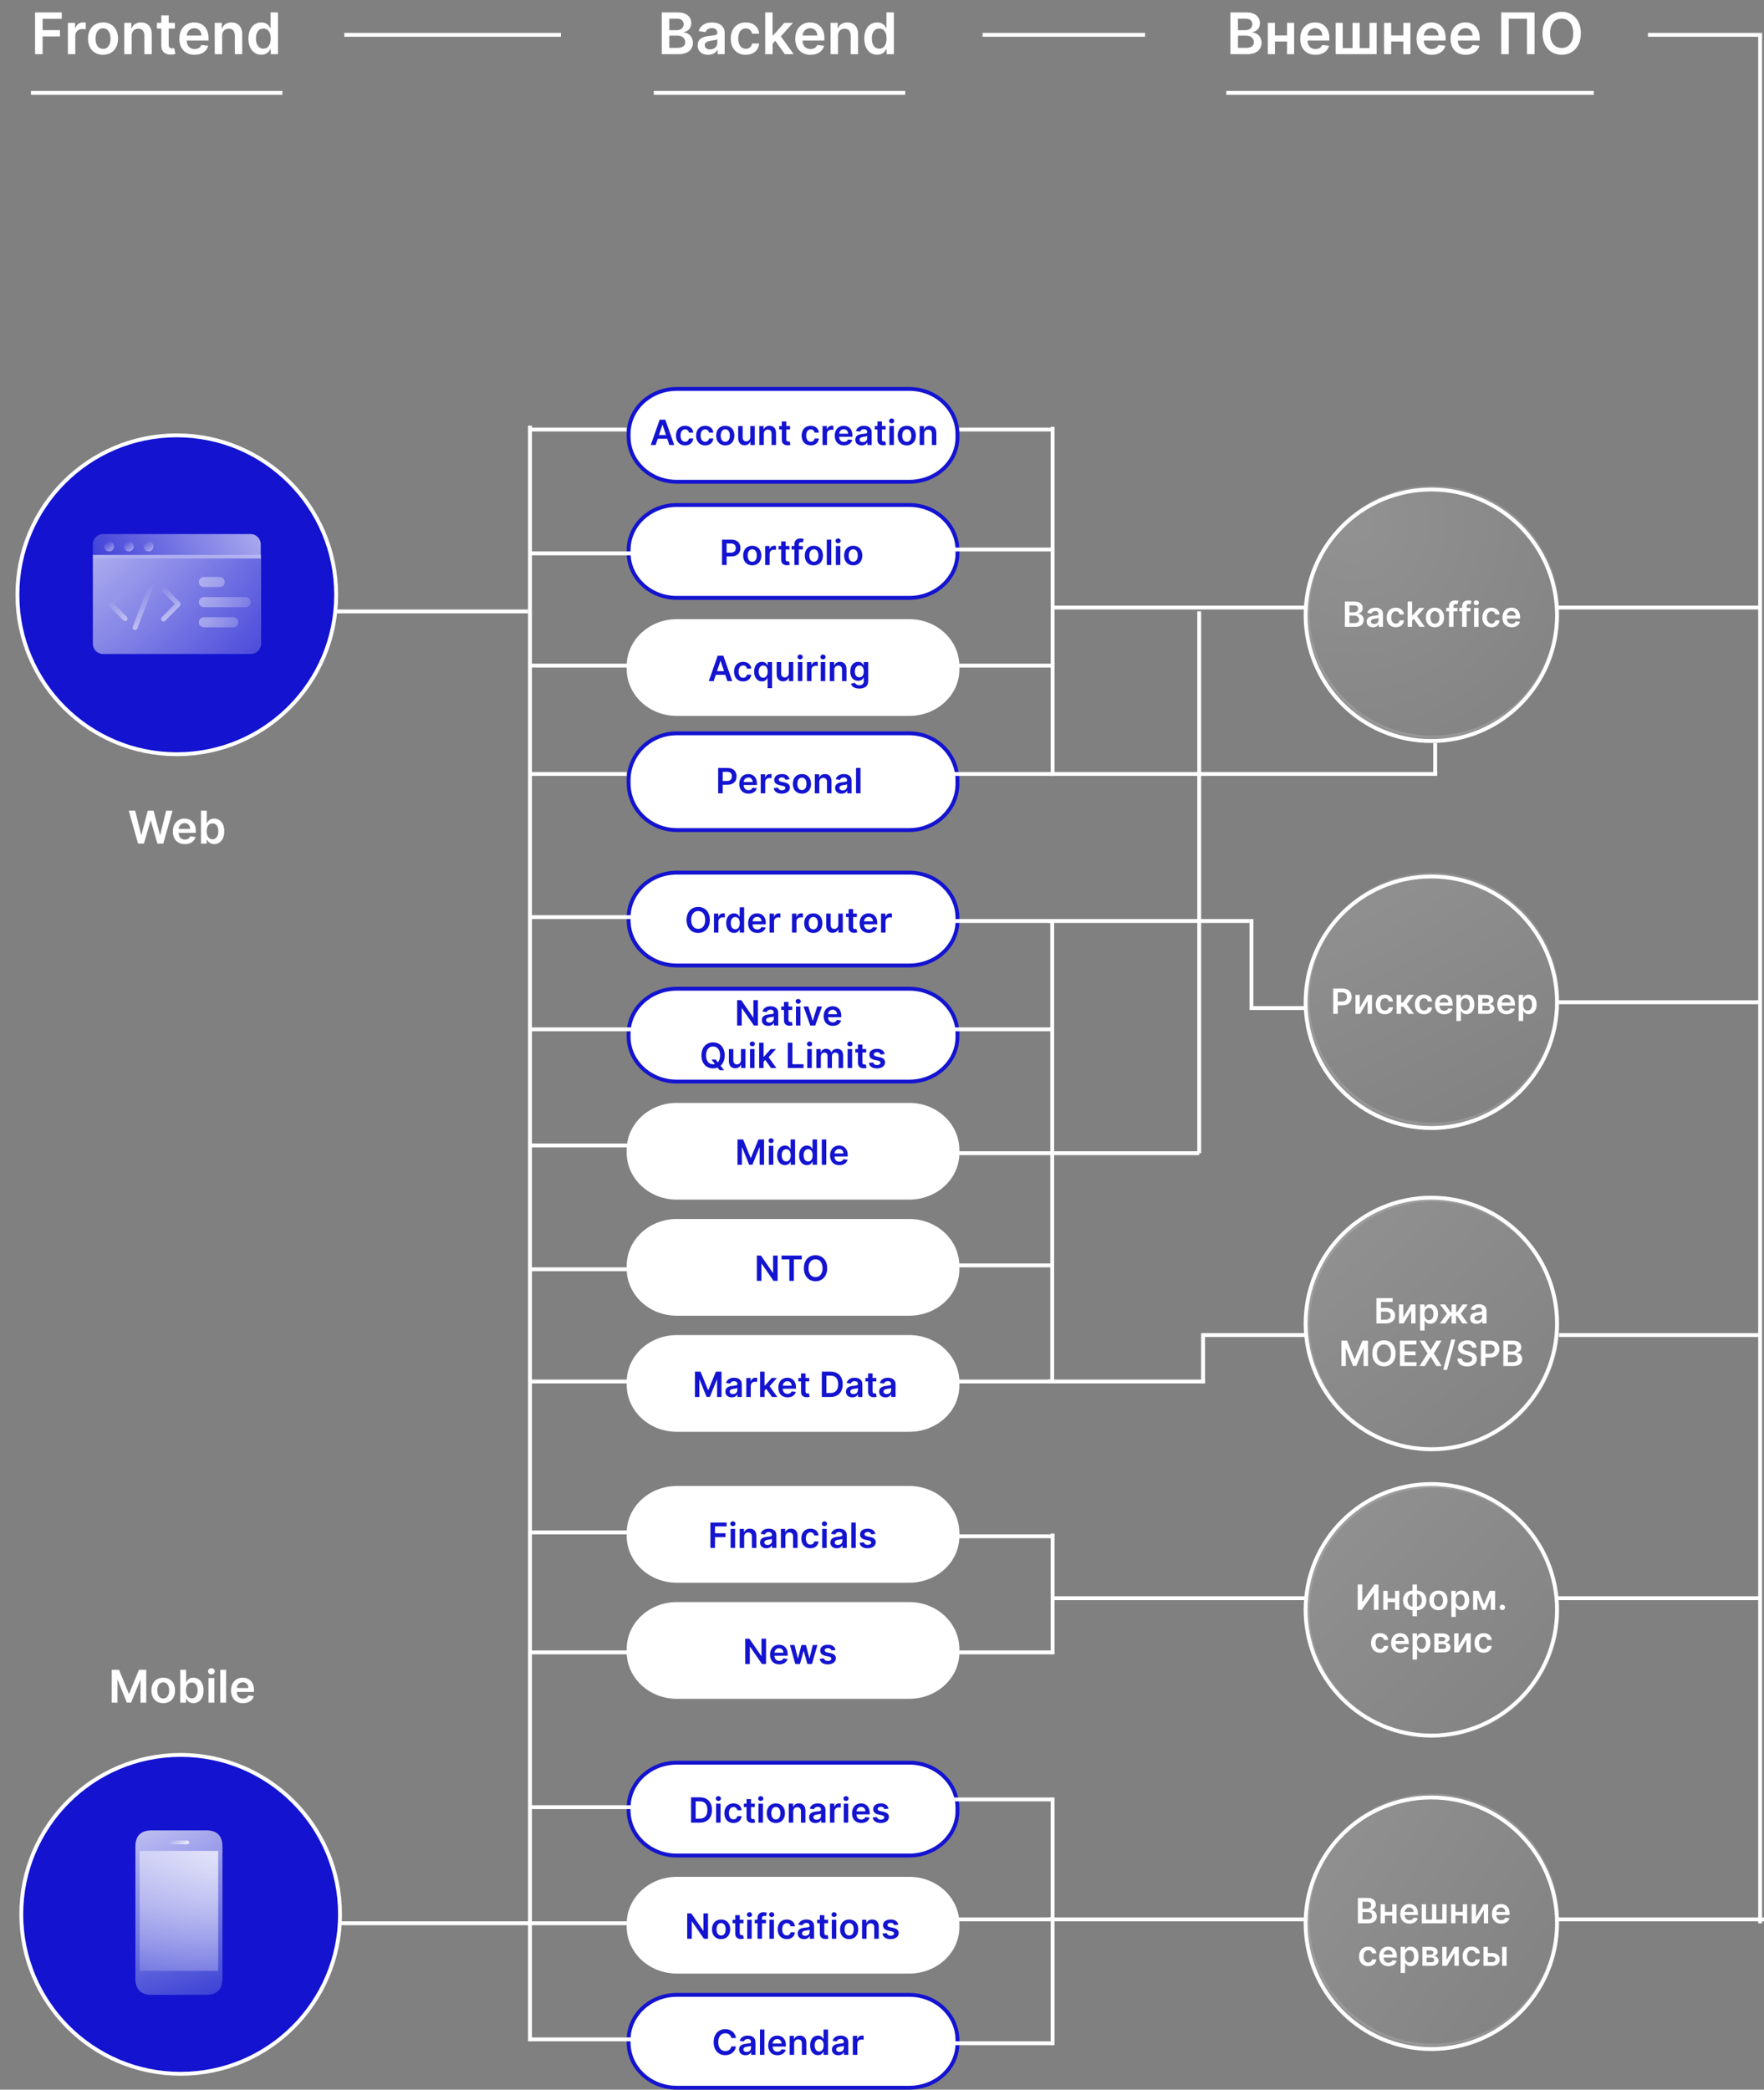 <?xml version="1.0" encoding="UTF-8"?> <svg xmlns="http://www.w3.org/2000/svg" width="456" height="540" viewBox="0 0 456 540" fill="none"><rect x="0" y="0" width="456" height="540" fill="#808080" stroke="none"/> <path d="M311 357.5V345H337.5" stroke="white"></path> <path d="M28.885 431.495V440H30.364V434.145H30.442L32.793 439.975H33.898L36.248 434.157H36.327V440H37.805V431.495H35.92L33.395 437.658H33.295L30.771 431.495H28.885ZM42.199 440.125C44.068 440.125 45.255 438.808 45.255 436.836C45.255 434.859 44.068 433.538 42.199 433.538C40.33 433.538 39.142 434.859 39.142 436.836C39.142 438.808 40.33 440.125 42.199 440.125ZM42.207 438.92C41.173 438.92 40.666 437.998 40.666 436.831C40.666 435.665 41.173 434.73 42.207 434.73C43.224 434.73 43.731 435.665 43.731 436.831C43.731 437.998 43.224 438.92 42.207 438.92ZM46.597 440H48.076V438.995H48.163C48.4 439.46 48.894 440.112 49.99 440.112C51.494 440.112 52.619 438.92 52.619 436.819C52.619 434.693 51.46 433.538 49.986 433.538C48.861 433.538 48.392 434.215 48.163 434.676H48.101V431.495H46.597V440ZM48.072 436.811C48.072 435.573 48.603 434.772 49.571 434.772C50.572 434.772 51.087 435.623 51.087 436.811C51.087 438.007 50.563 438.879 49.571 438.879C48.612 438.879 48.072 438.048 48.072 436.811ZM53.897 440H55.4V433.621H53.897V440ZM54.653 432.716C55.13 432.716 55.521 432.351 55.521 431.902C55.521 431.45 55.13 431.084 54.653 431.084C54.171 431.084 53.781 431.45 53.781 431.902C53.781 432.351 54.171 432.716 54.653 432.716ZM58.449 431.495H56.946V440H58.449V431.495ZM62.819 440.125C64.306 440.125 65.327 439.398 65.593 438.289L64.189 438.131C63.986 438.671 63.488 438.954 62.84 438.954C61.868 438.954 61.224 438.314 61.212 437.222H65.655V436.761C65.655 434.523 64.31 433.538 62.74 433.538C60.913 433.538 59.721 434.88 59.721 436.848C59.721 438.85 60.896 440.125 62.819 440.125ZM61.216 436.209C61.262 435.395 61.864 434.709 62.761 434.709C63.625 434.709 64.206 435.341 64.214 436.209H61.216Z" fill="white"></path> <path d="M35.69 218H37.21L38.917 212.033H38.983L40.686 218H42.206L44.606 209.495H42.949L41.417 215.749H41.342L39.702 209.495H38.194L36.558 215.745H36.479L34.947 209.495H33.29L35.69 218ZM47.781 218.125C49.267 218.125 50.289 217.398 50.555 216.289L49.151 216.131C48.948 216.671 48.449 216.954 47.802 216.954C46.83 216.954 46.186 216.314 46.174 215.222H50.617V214.761C50.617 212.523 49.272 211.538 47.702 211.538C45.875 211.538 44.683 212.88 44.683 214.848C44.683 216.85 45.858 218.125 47.781 218.125ZM46.178 214.209C46.224 213.395 46.826 212.709 47.723 212.709C48.586 212.709 49.168 213.341 49.176 214.209H46.178ZM51.955 218H53.434V216.995H53.521C53.758 217.46 54.252 218.112 55.348 218.112C56.851 218.112 57.977 216.92 57.977 214.819C57.977 212.693 56.818 211.538 55.344 211.538C54.218 211.538 53.749 212.215 53.521 212.676H53.459V209.495H51.955V218ZM53.429 214.811C53.429 213.573 53.961 212.772 54.929 212.772C55.929 212.772 56.444 213.623 56.444 214.811C56.444 216.007 55.921 216.879 54.929 216.879C53.969 216.879 53.429 216.048 53.429 214.811Z" fill="white"></path> <path d="M9.064 14H11.018V9.417H15.502V7.779H11.018V4.85H15.976V3.211H9.064V14ZM17.556 14H19.463V9.243C19.463 8.216 20.237 7.489 21.286 7.489C21.607 7.489 22.007 7.547 22.171 7.599V5.845C21.997 5.814 21.697 5.793 21.486 5.793C20.559 5.793 19.784 6.319 19.489 7.257H19.405V5.909H17.556V14ZM26.634 14.158C29.004 14.158 30.511 12.488 30.511 9.986C30.511 7.478 29.004 5.803 26.634 5.803C24.263 5.803 22.757 7.478 22.757 9.986C22.757 12.488 24.263 14.158 26.634 14.158ZM26.644 12.63C25.333 12.63 24.69 11.461 24.69 9.981C24.69 8.5 25.333 7.315 26.644 7.315C27.935 7.315 28.578 8.5 28.578 9.981C28.578 11.461 27.935 12.63 26.644 12.63ZM34.037 9.259C34.037 8.089 34.742 7.415 35.749 7.415C36.734 7.415 37.324 8.063 37.324 9.143V14H39.231V8.848C39.236 6.909 38.13 5.803 36.46 5.803C35.248 5.803 34.416 6.383 34.047 7.283H33.952V5.909H32.13V14H34.037V9.259ZM45.21 5.909H43.614V3.97H41.707V5.909H40.558V7.384H41.707V11.882C41.696 13.405 42.802 14.153 44.235 14.111C44.778 14.095 45.152 13.989 45.357 13.921L45.036 12.43C44.931 12.457 44.715 12.504 44.478 12.504C43.998 12.504 43.614 12.335 43.614 11.566V7.384H45.21V5.909ZM50.3 14.158C52.186 14.158 53.482 13.236 53.819 11.83L52.038 11.629C51.78 12.314 51.148 12.672 50.326 12.672C49.094 12.672 48.277 11.861 48.261 10.476H53.898V9.891C53.898 7.052 52.191 5.803 50.2 5.803C47.882 5.803 46.37 7.505 46.37 10.002C46.37 12.541 47.861 14.158 50.3 14.158ZM48.267 9.19C48.324 8.158 49.088 7.289 50.226 7.289C51.322 7.289 52.059 8.089 52.07 9.19H48.267ZM57.418 9.259C57.418 8.089 58.124 7.415 59.13 7.415C60.115 7.415 60.705 8.063 60.705 9.143V14H62.612V8.848C62.618 6.909 61.511 5.803 59.841 5.803C58.63 5.803 57.797 6.383 57.429 7.283H57.334V5.909H55.511V14H57.418V9.259ZM67.554 14.142C68.944 14.142 69.571 13.315 69.871 12.725H69.987V14H71.863V3.211H69.951V7.247H69.871C69.582 6.662 68.987 5.803 67.559 5.803C65.689 5.803 64.219 7.268 64.219 9.965C64.219 12.63 65.647 14.142 67.554 14.142ZM68.086 12.578C66.827 12.578 66.163 11.471 66.163 9.954C66.163 8.448 66.816 7.368 68.086 7.368C69.313 7.368 69.987 8.384 69.987 9.954C69.987 11.524 69.302 12.578 68.086 12.578Z" fill="white"></path> <path d="M171.064 14H175.431C177.902 14 179.113 12.741 179.113 11.06C179.113 9.427 177.955 8.469 176.806 8.411V8.305C177.86 8.058 178.692 7.32 178.692 6.009C178.692 4.402 177.533 3.211 175.194 3.211H171.064V14ZM173.019 12.367V9.206H175.173C176.379 9.206 177.127 9.944 177.127 10.908C177.127 11.766 176.537 12.367 175.12 12.367H173.019ZM173.019 7.8V4.823H174.994C176.142 4.823 176.738 5.429 176.738 6.261C176.738 7.21 175.969 7.8 174.952 7.8H173.019ZM183.058 14.163C184.327 14.163 185.086 13.568 185.434 12.889H185.497V14H187.33V8.585C187.33 6.446 185.586 5.803 184.043 5.803C182.341 5.803 181.035 6.562 180.613 8.037L182.394 8.29C182.584 7.736 183.121 7.262 184.053 7.262C184.938 7.262 185.423 7.715 185.423 8.511V8.542C185.423 9.09 184.849 9.117 183.421 9.269C181.851 9.438 180.35 9.907 180.35 11.729C180.35 13.32 181.514 14.163 183.058 14.163ZM183.553 12.762C182.758 12.762 182.189 12.399 182.189 11.698C182.189 10.966 182.826 10.66 183.679 10.539C184.18 10.47 185.181 10.344 185.428 10.144V11.097C185.428 11.998 184.701 12.762 183.553 12.762ZM192.777 14.158C194.81 14.158 196.106 12.952 196.243 11.234H194.421C194.257 12.104 193.63 12.604 192.793 12.604C191.602 12.604 190.833 11.608 190.833 9.954C190.833 8.321 191.618 7.341 192.793 7.341C193.709 7.341 194.273 7.931 194.421 8.711H196.243C196.112 6.957 194.742 5.803 192.767 5.803C190.396 5.803 188.9 7.515 188.9 9.986C188.9 12.435 190.359 14.158 192.777 14.158ZM197.809 14H199.716V11.282L200.412 10.539L202.887 14H205.168L201.85 9.401L204.984 5.909H202.756L199.848 9.159H199.716V3.211H197.809V14ZM209.504 14.158C211.39 14.158 212.686 13.236 213.023 11.83L211.242 11.629C210.984 12.314 210.352 12.672 209.53 12.672C208.298 12.672 207.481 11.861 207.465 10.476H213.102V9.891C213.102 7.052 211.395 5.803 209.404 5.803C207.086 5.803 205.574 7.505 205.574 10.002C205.574 12.541 207.065 14.158 209.504 14.158ZM207.471 9.19C207.529 8.158 208.292 7.289 209.43 7.289C210.526 7.289 211.263 8.089 211.274 9.19H207.471ZM216.622 9.259C216.622 8.089 217.328 7.415 218.334 7.415C219.319 7.415 219.909 8.063 219.909 9.143V14H221.816V8.848C221.822 6.909 220.715 5.803 219.045 5.803C217.834 5.803 217.002 6.383 216.633 7.283H216.538V5.909H214.715V14H216.622V9.259ZM226.758 14.142C228.148 14.142 228.775 13.315 229.076 12.725H229.191V14H231.067V3.211H229.155V7.247H229.076C228.786 6.662 228.191 5.803 226.763 5.803C224.893 5.803 223.423 7.268 223.423 9.965C223.423 12.63 224.851 14.142 226.758 14.142ZM227.29 12.578C226.031 12.578 225.367 11.471 225.367 9.954C225.367 8.448 226.02 7.368 227.29 7.368C228.517 7.368 229.191 8.384 229.191 9.954C229.191 11.524 228.507 12.578 227.29 12.578Z" fill="white"></path> <path d="M318.064 14H322.431C324.902 14 326.113 12.741 326.113 11.06C326.113 9.427 324.955 8.469 323.806 8.411V8.305C324.86 8.058 325.692 7.32 325.692 6.009C325.692 4.402 324.533 3.211 322.194 3.211H318.064V14ZM320.019 12.367V9.206H322.173C323.379 9.206 324.127 9.944 324.127 10.908C324.127 11.766 323.537 12.367 322.12 12.367H320.019ZM320.019 7.8V4.823H321.994C323.142 4.823 323.738 5.429 323.738 6.261C323.738 7.21 322.969 7.8 321.952 7.8H320.019ZM329.568 5.909H327.729V14H329.568V10.729H332.702V14H334.536V5.909H332.702V9.164H329.568V5.909ZM340.047 14.158C341.933 14.158 343.229 13.236 343.566 11.83L341.785 11.629C341.527 12.314 340.895 12.672 340.073 12.672C338.841 12.672 338.024 11.861 338.008 10.476H343.645V9.891C343.645 7.052 341.938 5.803 339.947 5.803C337.629 5.803 336.117 7.505 336.117 10.002C336.117 12.541 337.608 14.158 340.047 14.158ZM338.014 9.19C338.072 8.158 338.835 7.289 339.973 7.289C341.069 7.289 341.807 8.089 341.817 9.19H338.014ZM345.258 5.909V14H355.863V5.909H354.024V12.43H351.48V5.909H349.641V12.43H347.097V5.909H345.258ZM359.628 5.909H357.789V14H359.628V10.729H362.762V14H364.595V5.909H362.762V9.164H359.628V5.909ZM370.107 14.158C371.993 14.158 373.289 13.236 373.626 11.83L371.845 11.629C371.587 12.314 370.955 12.672 370.133 12.672C368.901 12.672 368.084 11.861 368.068 10.476H373.705V9.891C373.705 7.052 371.998 5.803 370.007 5.803C367.689 5.803 366.177 7.505 366.177 10.002C366.177 12.541 367.668 14.158 370.107 14.158ZM368.074 9.19C368.132 8.158 368.895 7.289 370.033 7.289C371.129 7.289 371.866 8.089 371.877 9.19H368.074ZM378.9 14.158C380.786 14.158 382.082 13.236 382.419 11.83L380.639 11.629C380.381 12.314 379.749 12.672 378.927 12.672C377.694 12.672 376.878 11.861 376.862 10.476H382.498V9.891C382.498 7.052 380.792 5.803 378.8 5.803C376.482 5.803 374.971 7.505 374.971 10.002C374.971 12.541 376.461 14.158 378.9 14.158ZM376.867 9.19C376.925 8.158 377.689 7.289 378.827 7.289C379.922 7.289 380.66 8.089 380.67 9.19H376.867ZM396.678 3.211H388.081V14H390.02V4.834H394.74V14H396.678V3.211ZM408.656 8.606C408.656 5.118 406.528 3.064 403.699 3.064C400.865 3.064 398.742 5.118 398.742 8.606C398.742 12.088 400.865 14.148 403.699 14.148C406.528 14.148 408.656 12.093 408.656 8.606ZM406.691 8.606C406.691 11.06 405.459 12.393 403.699 12.393C401.945 12.393 400.707 11.06 400.707 8.606C400.707 6.151 401.945 4.818 403.699 4.818C405.459 4.818 406.691 6.151 406.691 8.606Z" fill="white"></path> <path d="M86.9 153.7C86.9 176.454 68.454 194.9 45.7 194.9C22.946 194.9 4.5 176.454 4.5 153.7C4.5 130.946 22.946 112.5 45.7 112.5C68.454 112.5 86.9 130.946 86.9 153.7Z" fill="#1313D0" stroke="white"></path> <path d="M87.9 494.7C87.9 517.454 69.454 535.9 46.7 535.9C23.946 535.9 5.5 517.454 5.5 494.7C5.5 471.946 23.946 453.5 46.7 453.5C69.454 453.5 87.9 471.946 87.9 494.7Z" fill="#1313D0" stroke="white"></path> <path opacity="0.8" d="M53.4 473H39.2C36.4 473 35 474.4 35 477.2V511.3C35 514.1 36.4 515.5 39.2 515.5H53.3C56.1 515.5 57.5 514.1 57.5 511.3V477.2C57.5 474.4 56.1 473 53.4 473Z" fill="url(#paint0_radial_480_2)"></path> <path opacity="0.8" d="M48.4 475.6H44.1C43.8 475.6 43.6 475.8 43.6 476.1C43.6 476.4 43.8 476.6 44.1 476.6H48.4C48.7 476.6 48.9 476.4 48.9 476.1C48.9 475.8 48.7 475.6 48.4 475.6Z" fill="url(#paint1_linear_480_2)"></path> <path opacity="0.8" d="M56.4 478.3H36.1V509.3H56.4V478.3Z" fill="url(#paint2_radial_480_2)"></path> <g opacity="0.8"> <path opacity="0.8" d="M64.8 169H26.6C25.2 169 24 167.8 24 166.4V143.4H67.5V166.4C67.5 167.8 66.3 169 64.8 169Z" fill="url(#paint3_radial_480_2)"></path> <path opacity="0.8" d="M32.8 151.6C32.6 151.4 32.1 151.4 31.9 151.6L28 155.5C27.8 155.7 27.8 156.2 28 156.4L31.9 160.3C32 160.4 32.2 160.5 32.4 160.5C32.6 160.5 32.7 160.4 32.8 160.3C33 160.1 33 159.6 32.8 159.4L29.4 156L32.9 152.5C33.1 152.3 33.1 151.9 32.8 151.6Z" fill="url(#paint4_linear_480_2)"></path> <path opacity="0.8" d="M46.5 155.6L42.6 151.7C42.4 151.5 41.9 151.5 41.7 151.7C41.5 151.9 41.5 152.4 41.7 152.6L45.2 156.1L41.8 159.5C41.6 159.7 41.6 160.2 41.8 160.4C41.9 160.5 42.1 160.6 42.3 160.6C42.5 160.6 42.6 160.5 42.7 160.4L46.6 156.5C46.7 156.2 46.7 155.8 46.5 155.6Z" fill="url(#paint5_linear_480_2)"></path> <path opacity="0.8" d="M39.8 149.3C39.5 149.2 39.1 149.3 39 149.7L34.3 162C34.2 162.3 34.3 162.7 34.7 162.8C34.8 162.8 34.9 162.8 34.9 162.8C35.2 162.8 35.4 162.6 35.5 162.4L40.2 150.1C40.3 149.8 40.1 149.4 39.8 149.3Z" fill="url(#paint6_linear_480_2)"></path> <path opacity="0.8" d="M56.8 151.7H52.7C52 151.7 51.4 151.1 51.4 150.4C51.4 149.7 52 149.1 52.7 149.1H56.8C57.5 149.1 58.1 149.7 58.1 150.4C58.1 151.1 57.5 151.7 56.8 151.7Z" fill="url(#paint7_radial_480_2)"></path> <path opacity="0.8" d="M63.5 156.9H52.7C52 156.9 51.4 156.3 51.4 155.6C51.4 154.9 52 154.3 52.7 154.3H63.5C64.2 154.3 64.8 154.9 64.8 155.6C64.8 156.3 64.3 156.9 63.5 156.9Z" fill="url(#paint8_radial_480_2)"></path> <path opacity="0.8" d="M60.3 162.1H52.7C52 162.1 51.4 161.5 51.4 160.8C51.4 160.1 52 159.5 52.7 159.5H60.3C61 159.5 61.6 160.1 61.6 160.8C61.6 161.6 61 162.1 60.3 162.1Z" fill="url(#paint9_radial_480_2)"></path> <path opacity="0.8" d="M67.5 144.3H24V140.6C24 139.2 25.2 138 26.6 138H64.8C66.2 138 67.4 139.2 67.4 140.6V144.3H67.5Z" fill="url(#paint10_radial_480_2)"></path> <path opacity="0.6" d="M29.5 141.2C29.5 141.9 28.9 142.5 28.2 142.5C27.5 142.5 26.9 141.9 26.9 141.2C26.9 140.5 27.5 139.9 28.2 139.9C28.9 139.9 29.5 140.5 29.5 141.2Z" fill="url(#paint11_linear_480_2)"></path> <path opacity="0.6" d="M34.6 141.2C34.6 141.9 34 142.5 33.3 142.5C32.6 142.5 32 141.9 32 141.2C32 140.5 32.6 139.9 33.3 139.9C34 139.9 34.6 140.5 34.6 141.2Z" fill="url(#paint12_linear_480_2)"></path> <path opacity="0.6" d="M39.7 141.2C39.7 141.9 39.1 142.5 38.4 142.5C37.7 142.5 37.1 141.9 37.1 141.2C37.1 140.5 37.7 139.9 38.4 139.9C39.1 139.9 39.7 140.5 39.7 141.2Z" fill="url(#paint13_linear_480_2)"></path> </g> <path opacity="0.14" d="M370.3 190.6C388.139 190.6 402.6 176.139 402.6 158.3C402.6 140.461 388.139 126 370.3 126C352.461 126 338 140.461 338 158.3C338 176.139 352.461 190.6 370.3 190.6Z" fill="url(#paint14_radial_480_2)" stroke="white" stroke-miterlimit="10"></path> <path d="M347.646 162H350.295C351.794 162 352.529 161.236 352.529 160.217C352.529 159.226 351.826 158.644 351.129 158.609V158.545C351.768 158.395 352.273 157.947 352.273 157.152C352.273 156.177 351.57 155.455 350.151 155.455H347.646V162ZM348.831 161.009V159.092H350.138C350.87 159.092 351.324 159.539 351.324 160.124C351.324 160.645 350.966 161.009 350.107 161.009H348.831ZM348.831 158.238V156.433H350.03C350.727 156.433 351.088 156.8 351.088 157.305C351.088 157.88 350.621 158.238 350.004 158.238H348.831ZM354.922 162.099C355.692 162.099 356.153 161.738 356.364 161.326H356.402V162H357.514V158.714C357.514 157.417 356.456 157.027 355.52 157.027C354.487 157.027 353.695 157.487 353.439 158.382L354.519 158.536C354.634 158.2 354.96 157.912 355.526 157.912C356.063 157.912 356.357 158.187 356.357 158.67V158.689C356.357 159.021 356.009 159.037 355.143 159.13C354.19 159.232 353.279 159.517 353.279 160.623C353.279 161.588 353.986 162.099 354.922 162.099ZM355.223 161.249C354.74 161.249 354.395 161.028 354.395 160.603C354.395 160.159 354.782 159.974 355.299 159.9C355.603 159.859 356.21 159.782 356.36 159.661V160.239C356.36 160.786 355.919 161.249 355.223 161.249ZM360.819 162.096C362.052 162.096 362.839 161.364 362.922 160.322H361.816C361.717 160.849 361.337 161.153 360.828 161.153C360.106 161.153 359.639 160.549 359.639 159.545C359.639 158.555 360.116 157.96 360.828 157.96C361.384 157.96 361.726 158.318 361.816 158.791H362.922C362.842 157.727 362.011 157.027 360.812 157.027C359.374 157.027 358.467 158.066 358.467 159.565C358.467 161.051 359.352 162.096 360.819 162.096ZM363.872 162H365.029V160.351L365.451 159.9L366.953 162H368.337L366.323 159.21L368.225 157.091H366.873L365.109 159.063H365.029V155.455H363.872V162ZM370.935 162.096C372.373 162.096 373.287 161.083 373.287 159.565C373.287 158.043 372.373 157.027 370.935 157.027C369.497 157.027 368.583 158.043 368.583 159.565C368.583 161.083 369.497 162.096 370.935 162.096ZM370.941 161.169C370.146 161.169 369.756 160.46 369.756 159.561C369.756 158.663 370.146 157.944 370.941 157.944C371.724 157.944 372.114 158.663 372.114 159.561C372.114 160.46 371.724 161.169 370.941 161.169ZM376.756 157.091H375.736V156.704C375.736 156.321 375.896 156.107 376.328 156.107C376.51 156.107 376.663 156.148 376.759 156.177L376.992 155.282C376.842 155.231 376.513 155.148 376.113 155.148C375.26 155.148 374.579 155.637 374.579 156.627V157.091H373.854V157.986H374.579V162H375.736V157.986H376.756V157.091ZM380.148 157.091H379.129V156.704C379.129 156.321 379.289 156.107 379.72 156.107C379.902 156.107 380.056 156.148 380.152 156.177L380.385 155.282C380.235 155.231 379.905 155.148 379.506 155.148C378.653 155.148 377.972 155.637 377.972 156.627V157.091H377.246V157.986H377.972V162H379.129V157.986H380.148V157.091ZM381.054 162H382.211V157.091H381.054V162ZM381.636 156.394C382.004 156.394 382.304 156.113 382.304 155.768C382.304 155.419 382.004 155.138 381.636 155.138C381.265 155.138 380.965 155.419 380.965 155.768C380.965 156.113 381.265 156.394 381.636 156.394ZM385.542 162.096C386.776 162.096 387.562 161.364 387.645 160.322H386.54C386.441 160.849 386.06 161.153 385.552 161.153C384.83 161.153 384.363 160.549 384.363 159.545C384.363 158.555 384.839 157.96 385.552 157.96C386.108 157.96 386.45 158.318 386.54 158.791H387.645C387.566 157.727 386.735 157.027 385.536 157.027C384.098 157.027 383.19 158.066 383.19 159.565C383.19 161.051 384.075 162.096 385.542 162.096ZM390.769 162.096C391.913 162.096 392.699 161.537 392.904 160.683L391.823 160.562C391.667 160.977 391.283 161.195 390.785 161.195C390.037 161.195 389.541 160.702 389.532 159.862H392.952V159.507C392.952 157.784 391.916 157.027 390.708 157.027C389.302 157.027 388.384 158.059 388.384 159.574C388.384 161.115 389.289 162.096 390.769 162.096ZM389.535 159.082C389.57 158.456 390.034 157.928 390.724 157.928C391.389 157.928 391.836 158.414 391.843 159.082H389.535Z" fill="white"></path> <path opacity="0.14" d="M370.3 290.6C388.139 290.6 402.6 276.139 402.6 258.3C402.6 240.461 388.139 226 370.3 226C352.461 226 338 240.461 338 258.3C338 276.139 352.461 290.6 370.3 290.6Z" fill="url(#paint15_radial_480_2)" stroke="white" stroke-miterlimit="10"></path> <path d="M344.646 262H345.831V259.788H347.084C348.596 259.788 349.408 258.881 349.408 257.621C349.408 256.372 348.605 255.455 347.1 255.455H344.646V262ZM345.831 258.814V256.445H346.918C347.806 256.445 348.2 256.925 348.2 257.621C348.2 258.318 347.806 258.814 346.924 258.814H345.831ZM351.502 260.434V257.091H350.386V262H351.579L353.538 258.654V262H354.656V257.091H353.467L351.502 260.434ZM357.986 262.096C359.219 262.096 360.006 261.364 360.089 260.322H358.983C358.884 260.849 358.504 261.153 357.995 261.153C357.273 261.153 356.806 260.549 356.806 259.545C356.806 258.555 357.283 257.96 357.995 257.96C358.551 257.96 358.893 258.318 358.983 258.791H360.089C360.009 257.727 359.178 257.027 357.979 257.027C356.541 257.027 355.634 258.066 355.634 259.565C355.634 261.051 356.519 262.096 357.986 262.096ZM361.039 262H362.196V260.15H362.761L364.107 262H365.507L363.669 259.501L365.488 257.091H364.094L362.618 259.072H362.196V257.091H361.039V262ZM368.102 262.096C369.336 262.096 370.122 261.364 370.205 260.322H369.099C369 260.849 368.62 261.153 368.112 261.153C367.389 261.153 366.923 260.549 366.923 259.545C366.923 258.555 367.399 257.96 368.112 257.96C368.668 257.96 369.01 258.318 369.099 258.791H370.205C370.125 257.727 369.294 257.027 368.096 257.027C366.657 257.027 365.75 258.066 365.75 259.565C365.75 261.051 366.635 262.096 368.102 262.096ZM373.328 262.096C374.472 262.096 375.259 261.537 375.463 260.683L374.383 260.562C374.226 260.977 373.843 261.195 373.344 261.195C372.596 261.195 372.101 260.702 372.091 259.862H375.511V259.507C375.511 257.784 374.476 257.027 373.268 257.027C371.861 257.027 370.944 258.059 370.944 259.574C370.944 261.115 371.849 262.096 373.328 262.096ZM372.095 259.082C372.13 258.456 372.593 257.928 373.284 257.928C373.948 257.928 374.396 258.414 374.402 259.082H372.095ZM376.49 263.841H377.647V261.227H377.695C377.877 261.585 378.257 262.086 379.101 262.086C380.258 262.086 381.124 261.169 381.124 259.552C381.124 257.915 380.233 257.027 379.098 257.027C378.232 257.027 377.871 257.548 377.695 257.903H377.628V257.091H376.49V263.841ZM377.625 259.545C377.625 258.593 378.034 257.976 378.778 257.976C379.549 257.976 379.945 258.631 379.945 259.545C379.945 260.466 379.542 261.137 378.778 261.137C378.04 261.137 377.625 260.498 377.625 259.545ZM382.115 262H384.493C385.643 262 386.302 261.479 386.302 260.667C386.302 259.98 385.768 259.501 384.998 259.434C385.653 259.312 386.062 258.964 386.062 258.411C386.062 257.583 385.337 257.091 384.176 257.091H382.115V262ZM383.198 261.089V259.871H384.493C384.918 259.871 385.177 260.118 385.177 260.523C385.177 260.875 384.918 261.089 384.493 261.089H383.198ZM383.198 259.124V258.018H384.176C384.659 258.018 384.953 258.222 384.953 258.558C384.953 258.909 384.669 259.124 384.199 259.124H383.198ZM389.43 262.096C390.574 262.096 391.36 261.537 391.565 260.683L390.485 260.562C390.328 260.977 389.944 261.195 389.446 261.195C388.698 261.195 388.203 260.702 388.193 259.862H391.613V259.507C391.613 257.784 390.577 257.027 389.369 257.027C387.963 257.027 387.046 258.059 387.046 259.574C387.046 261.115 387.95 262.096 389.43 262.096ZM388.196 259.082C388.231 258.456 388.695 257.928 389.385 257.928C390.05 257.928 390.497 258.414 390.504 259.082H388.196ZM392.592 263.841H393.748V261.227H393.796C393.979 261.585 394.359 262.086 395.203 262.086C396.36 262.086 397.226 261.169 397.226 259.552C397.226 257.915 396.334 257.027 395.199 257.027C394.333 257.027 393.972 257.548 393.796 257.903H393.729V257.091H392.592V263.841ZM393.726 259.545C393.726 258.593 394.135 257.976 394.88 257.976C395.65 257.976 396.046 258.631 396.046 259.545C396.046 260.466 395.644 261.137 394.88 261.137C394.142 261.137 393.726 260.498 393.726 259.545Z" fill="white"></path> <path opacity="0.14" d="M370.3 374.6C388.139 374.6 402.6 360.139 402.6 342.3C402.6 324.461 388.139 310 370.3 310C352.461 310 338 324.461 338 342.3C338 360.139 352.461 374.6 370.3 374.6Z" fill="url(#paint16_radial_480_2)" stroke="white" stroke-miterlimit="10"></path> <path d="M355.805 342H358.253C359.756 342 360.657 341.166 360.657 339.961C360.657 338.759 359.756 337.983 358.253 337.983H356.991V336.449H360.014V335.455H355.805V342ZM356.991 341.028V338.948H358.253C359.046 338.948 359.484 339.395 359.484 339.948C359.484 340.523 359.046 341.028 358.253 341.028H356.991ZM362.758 340.434V337.091H361.643V342H362.835L364.794 338.654V342H365.913V337.091H364.724L362.758 340.434ZM367.101 343.841H368.258V341.227H368.306C368.488 341.585 368.868 342.086 369.712 342.086C370.869 342.086 371.735 341.169 371.735 339.552C371.735 337.915 370.843 337.027 369.709 337.027C368.843 337.027 368.481 337.548 368.306 337.903H368.239V337.091H367.101V343.841ZM368.235 339.545C368.235 338.593 368.644 337.976 369.389 337.976C370.159 337.976 370.556 338.631 370.556 339.545C370.556 340.466 370.153 341.137 369.389 341.137C368.651 341.137 368.235 340.498 368.235 339.545ZM372.222 342H373.586L374.989 340.018H375.245V342H376.402V340.018H376.658L378.054 342H379.419L377.617 339.466L379.403 337.091H378.067L376.67 339.069H376.402V337.091H375.245V339.069H374.97L373.574 337.091H372.238L374.034 339.466L372.222 342ZM381.679 342.099C382.45 342.099 382.91 341.738 383.121 341.326H383.159V342H384.271V338.714C384.271 337.417 383.214 337.027 382.277 337.027C381.245 337.027 380.452 337.487 380.197 338.382L381.277 338.536C381.392 338.2 381.718 337.912 382.284 337.912C382.82 337.912 383.114 338.187 383.114 338.67V338.689C383.114 339.021 382.766 339.037 381.9 339.13C380.948 339.232 380.037 339.517 380.037 340.623C380.037 341.588 380.743 342.099 381.679 342.099ZM381.98 341.249C381.497 341.249 381.152 341.028 381.152 340.603C381.152 340.159 381.539 339.974 382.057 339.9C382.36 339.859 382.967 339.782 383.118 339.661V340.239C383.118 340.786 382.677 341.249 381.98 341.249ZM346.761 346.455V353H347.899V348.494H347.96L349.769 352.981H350.619L352.428 348.503H352.489V353H353.626V346.455H352.175L350.232 351.197H350.155L348.212 346.455H346.761ZM360.766 349.727C360.766 347.612 359.475 346.365 357.759 346.365C356.039 346.365 354.751 347.612 354.751 349.727C354.751 351.84 356.039 353.089 357.759 353.089C359.475 353.089 360.766 351.843 360.766 349.727ZM359.574 349.727C359.574 351.217 358.826 352.025 357.759 352.025C356.695 352.025 355.943 351.217 355.943 349.727C355.943 348.238 356.695 347.429 357.759 347.429C358.826 347.429 359.574 348.238 359.574 349.727ZM361.887 353H366.17V352.006H363.073V350.219H365.924V349.225H363.073V347.449H366.144V346.455H361.887V353ZM368.345 346.455H366.987L369.029 349.727L366.961 353H368.329L369.786 350.619H369.837L371.295 353H372.669L370.62 349.727L372.637 346.455H371.285L369.837 348.852H369.786L368.345 346.455ZM376.189 346.148H375.176L373.066 353.984H374.079L376.189 346.148ZM380.535 348.254H381.676C381.654 347.148 380.711 346.365 379.318 346.365C377.943 346.365 376.911 347.138 376.914 348.295C376.914 349.235 377.582 349.775 378.659 350.053L379.404 350.245C380.11 350.424 380.577 350.645 380.58 351.153C380.577 351.712 380.046 352.086 379.273 352.086C378.531 352.086 377.956 351.754 377.908 351.066H376.742C376.79 352.367 377.758 353.099 379.282 353.099C380.852 353.099 381.763 352.316 381.766 351.162C381.763 350.028 380.826 349.51 379.842 349.277L379.228 349.123C378.691 348.995 378.11 348.768 378.116 348.222C378.119 347.73 378.56 347.369 379.302 347.369C380.008 347.369 380.475 347.698 380.535 348.254ZM382.823 353H384.009V350.788H385.261C386.773 350.788 387.585 349.881 387.585 348.621C387.585 347.372 386.783 346.455 385.277 346.455H382.823V353ZM384.009 349.814V347.445H385.095C385.984 347.445 386.377 347.925 386.377 348.621C386.377 349.318 385.984 349.814 385.102 349.814H384.009ZM388.615 353H391.264C392.763 353 393.498 352.236 393.498 351.217C393.498 350.226 392.795 349.644 392.098 349.609V349.545C392.738 349.395 393.243 348.947 393.243 348.152C393.243 347.177 392.54 346.455 391.121 346.455H388.615V353ZM389.801 352.009V350.092H391.108C391.84 350.092 392.293 350.539 392.293 351.124C392.293 351.645 391.936 352.009 391.076 352.009H389.801ZM389.801 349.238V347.433H390.999C391.696 347.433 392.057 347.8 392.057 348.305C392.057 348.88 391.59 349.238 390.973 349.238H389.801Z" fill="white"></path> <path opacity="0.14" d="M370.3 448.6C388.139 448.6 402.6 434.139 402.6 416.3C402.6 398.461 388.139 384 370.3 384C352.461 384 338 398.461 338 416.3C338 434.139 352.461 448.6 370.3 448.6Z" fill="url(#paint17_radial_480_2)" stroke="white" stroke-miterlimit="10"></path> <path d="M350.972 409.455V416H352.027L355.111 411.542H355.166V416H356.351V409.455H355.29L352.209 413.916H352.152V409.455H350.972ZM358.711 411.091H357.595V416H358.711V414.015H360.612V416H361.725V411.091H360.612V413.066H358.711V411.091ZM365.123 417.668H366.283V416.096C367.728 416.096 368.722 415.073 368.722 413.565C368.722 412.053 367.728 411.027 366.283 411.027V409.455H365.123V411.027C363.678 411.027 362.684 412.053 362.684 413.565C362.684 415.073 363.678 416.096 365.123 416.096V417.668ZM365.123 415.163C364.305 415.163 363.867 414.44 363.867 413.565C363.867 412.689 364.298 411.96 365.123 411.96V415.163ZM366.283 415.163V411.96C367.108 411.96 367.536 412.689 367.536 413.565C367.536 414.44 367.108 415.163 366.283 415.163ZM371.839 416.096C373.278 416.096 374.192 415.083 374.192 413.565C374.192 412.043 373.278 411.027 371.839 411.027C370.401 411.027 369.487 412.043 369.487 413.565C369.487 415.083 370.401 416.096 371.839 416.096ZM371.846 415.169C371.05 415.169 370.66 414.46 370.66 413.561C370.66 412.663 371.05 411.944 371.846 411.944C372.629 411.944 373.019 412.663 373.019 413.561C373.019 414.46 372.629 415.169 371.846 415.169ZM375.174 417.841H376.331V415.227H376.378C376.561 415.585 376.941 416.086 377.785 416.086C378.942 416.086 379.808 415.169 379.808 413.552C379.808 411.915 378.916 411.027 377.782 411.027C376.915 411.027 376.554 411.548 376.378 411.903H376.311V411.091H375.174V417.841ZM376.308 413.545C376.308 412.593 376.717 411.976 377.462 411.976C378.232 411.976 378.628 412.631 378.628 413.545C378.628 414.466 378.226 415.137 377.462 415.137C376.724 415.137 376.308 414.498 376.308 413.545ZM383.624 414.654L382.205 411.091H380.799V416H381.914V412.692L383.221 416H384.03L385.382 412.657V416H386.487V411.091H385.081L383.624 414.654ZM388.367 416.07C388.744 416.07 389.067 415.757 389.07 415.367C389.067 414.984 388.744 414.67 388.367 414.67C387.977 414.67 387.66 414.984 387.664 415.367C387.66 415.757 387.977 416.07 388.367 416.07ZM356.762 427.096C357.995 427.096 358.782 426.364 358.865 425.322H357.759C357.66 425.849 357.279 426.153 356.771 426.153C356.049 426.153 355.582 425.549 355.582 424.545C355.582 423.555 356.059 422.96 356.771 422.96C357.327 422.96 357.669 423.318 357.759 423.791H358.865C358.785 422.727 357.954 422.027 356.755 422.027C355.317 422.027 354.409 423.066 354.409 424.565C354.409 426.051 355.295 427.096 356.762 427.096ZM361.988 427.096C363.132 427.096 363.918 426.537 364.123 425.683L363.043 425.562C362.886 425.977 362.503 426.195 362.004 426.195C361.256 426.195 360.761 425.702 360.751 424.862H364.171V424.507C364.171 422.784 363.135 422.027 361.927 422.027C360.521 422.027 359.604 423.059 359.604 424.574C359.604 426.115 360.508 427.096 361.988 427.096ZM360.754 424.082C360.789 423.456 361.253 422.928 361.943 422.928C362.608 422.928 363.055 423.414 363.062 424.082H360.754ZM365.15 428.841H366.307V426.227H366.355C366.537 426.585 366.917 427.086 367.761 427.086C368.918 427.086 369.784 426.169 369.784 424.552C369.784 422.915 368.892 422.027 367.758 422.027C366.891 422.027 366.53 422.548 366.355 422.903H366.287V422.091H365.15V428.841ZM366.284 424.545C366.284 423.593 366.693 422.976 367.438 422.976C368.208 422.976 368.605 423.631 368.605 424.545C368.605 425.466 368.202 426.137 367.438 426.137C366.7 426.137 366.284 425.498 366.284 424.545ZM370.775 427H373.152C374.303 427 374.961 426.479 374.961 425.667C374.961 424.98 374.428 424.501 373.657 424.434C374.313 424.312 374.722 423.964 374.722 423.411C374.722 422.583 373.996 422.091 372.836 422.091H370.775V427ZM371.858 426.089V424.871H373.152C373.578 424.871 373.836 425.118 373.836 425.523C373.836 425.875 373.578 426.089 373.152 426.089H371.858ZM371.858 424.124V423.018H372.836C373.319 423.018 373.613 423.222 373.613 423.558C373.613 423.909 373.328 424.124 372.858 424.124H371.858ZM377.032 425.434V422.091H375.916V427H377.108L379.068 423.654V427H380.186V422.091H378.997L377.032 425.434ZM383.516 427.096C384.749 427.096 385.535 426.364 385.619 425.322H384.513C384.414 425.849 384.033 426.153 383.525 426.153C382.803 426.153 382.336 425.549 382.336 424.545C382.336 423.555 382.812 422.96 383.525 422.96C384.081 422.96 384.423 423.318 384.513 423.791H385.619C385.539 422.727 384.708 422.027 383.509 422.027C382.071 422.027 381.163 423.066 381.163 424.565C381.163 426.051 382.049 427.096 383.516 427.096Z" fill="white"></path> <path opacity="0.14" d="M370.3 528.6C388.139 528.6 402.6 514.139 402.6 496.3C402.6 478.461 388.139 464 370.3 464C352.461 464 338 478.461 338 496.3C338 514.139 352.461 528.6 370.3 528.6Z" fill="url(#paint18_radial_480_2)" stroke="white" stroke-miterlimit="10"></path> <path d="M351.023 497H353.673C355.171 497 355.907 496.236 355.907 495.217C355.907 494.226 355.203 493.644 354.507 493.609V493.545C355.146 493.395 355.651 492.947 355.651 492.152C355.651 491.177 354.948 490.455 353.529 490.455H351.023V497ZM352.209 496.009V494.092H353.516C354.248 494.092 354.702 494.539 354.702 495.124C354.702 495.645 354.344 496.009 353.484 496.009H352.209ZM352.209 493.238V491.433H353.407C354.104 491.433 354.465 491.8 354.465 492.305C354.465 492.88 353.999 493.238 353.382 493.238H352.209ZM358.002 492.091H356.887V497H358.002V495.015H359.904V497H361.016V492.091H359.904V494.066H358.002V492.091ZM364.36 497.096C365.504 497.096 366.29 496.537 366.495 495.683L365.415 495.562C365.258 495.977 364.875 496.195 364.376 496.195C363.628 496.195 363.133 495.702 363.123 494.862H366.543V494.507C366.543 492.784 365.507 492.027 364.299 492.027C362.893 492.027 361.976 493.059 361.976 494.574C361.976 496.115 362.88 497.096 364.36 497.096ZM363.126 494.082C363.162 493.456 363.625 492.928 364.315 492.928C364.98 492.928 365.428 493.414 365.434 494.082H363.126ZM367.522 492.091V497H373.955V492.091H372.84V496.048H371.296V492.091H370.181V496.048H368.637V492.091H367.522ZM376.24 492.091H375.124V497H376.24V495.015H378.141V497H379.254V492.091H378.141V494.066H376.24V492.091ZM381.539 495.434V492.091H380.424V497H381.616L383.575 493.654V497H384.694V492.091H383.505L381.539 495.434ZM388.055 497.096C389.2 497.096 389.986 496.537 390.19 495.683L389.11 495.562C388.953 495.977 388.57 496.195 388.071 496.195C387.323 496.195 386.828 495.702 386.818 494.862H390.238V494.507C390.238 492.784 389.203 492.027 387.995 492.027C386.588 492.027 385.671 493.059 385.671 494.574C385.671 496.115 386.576 497.096 388.055 497.096ZM386.822 494.082C386.857 493.456 387.32 492.928 388.011 492.928C388.675 492.928 389.123 493.414 389.129 494.082H386.822ZM353.68 508.096C354.914 508.096 355.7 507.364 355.783 506.322H354.677C354.578 506.849 354.198 507.153 353.69 507.153C352.967 507.153 352.501 506.549 352.501 505.545C352.501 504.555 352.977 503.96 353.69 503.96C354.246 503.96 354.588 504.318 354.677 504.791H355.783C355.703 503.727 354.872 503.027 353.674 503.027C352.236 503.027 351.328 504.066 351.328 505.565C351.328 507.051 352.213 508.096 353.68 508.096ZM358.906 508.096C360.051 508.096 360.837 507.537 361.041 506.683L359.961 506.562C359.805 506.977 359.421 507.195 358.922 507.195C358.175 507.195 357.679 506.702 357.67 505.862H361.089V505.507C361.089 503.784 360.054 503.027 358.846 503.027C357.439 503.027 356.522 504.059 356.522 505.574C356.522 507.115 357.427 508.096 358.906 508.096ZM357.673 505.082C357.708 504.456 358.171 503.928 358.862 503.928C359.526 503.928 359.974 504.414 359.98 505.082H357.673ZM362.068 509.841H363.225V507.227H363.273C363.455 507.585 363.835 508.086 364.679 508.086C365.836 508.086 366.702 507.169 366.702 505.552C366.702 503.915 365.811 503.027 364.676 503.027C363.81 503.027 363.449 503.548 363.273 503.903H363.206V503.091H362.068V509.841ZM363.203 505.545C363.203 504.593 363.612 503.976 364.356 503.976C365.127 503.976 365.523 504.631 365.523 505.545C365.523 506.466 365.12 507.137 364.356 507.137C363.618 507.137 363.203 506.498 363.203 505.545ZM367.693 508H370.071C371.222 508 371.88 507.479 371.88 506.667C371.88 505.98 371.346 505.501 370.576 505.434C371.231 505.312 371.64 504.964 371.64 504.411C371.64 503.583 370.915 503.091 369.755 503.091H367.693V508ZM368.777 507.089V505.871H370.071C370.496 505.871 370.755 506.118 370.755 506.523C370.755 506.875 370.496 507.089 370.071 507.089H368.777ZM368.777 505.124V504.018H369.755C370.237 504.018 370.531 504.222 370.531 504.558C370.531 504.909 370.247 505.124 369.777 505.124H368.777ZM373.95 506.434V503.091H372.835V508H374.027L375.986 504.654V508H377.105V503.091H375.916L373.95 506.434ZM380.434 508.096C381.668 508.096 382.454 507.364 382.537 506.322H381.431C381.332 506.849 380.952 507.153 380.444 507.153C379.721 507.153 379.255 506.549 379.255 505.545C379.255 504.555 379.731 503.96 380.444 503.96C381 503.96 381.342 504.318 381.431 504.791H382.537C382.457 503.727 381.626 503.027 380.428 503.027C378.989 503.027 378.082 504.066 378.082 505.565C378.082 507.051 378.967 508.096 380.434 508.096ZM384.602 504.689V503.091H383.487V508H385.718C386.968 508 387.687 507.31 387.69 506.344C387.687 505.354 386.968 504.689 385.718 504.689H384.602ZM388.3 508H389.457V503.091H388.3V508ZM384.602 505.638H385.718C386.22 505.638 386.581 505.935 386.581 506.36C386.581 506.766 386.22 507.051 385.718 507.051H384.602V505.638Z" fill="white"></path> <path d="M247.499 142.849L247.499 142.857C247.6 149.213 242.018 154.5 235.03 154.5H174.969C167.988 154.5 162.5 149.218 162.5 142.849V142.151C162.5 135.687 168.089 130.5 174.969 130.5H235.03C242.011 130.5 247.499 135.782 247.499 142.151L247.499 142.849Z" fill="white" stroke="#1313D0"></path> <path d="M186.646 146H187.831V143.788H189.084C190.596 143.788 191.408 142.881 191.408 141.621C191.408 140.372 190.605 139.455 189.1 139.455H186.646V146ZM187.831 142.814V140.445H188.918C189.806 140.445 190.2 140.925 190.2 141.621C190.2 142.318 189.806 142.814 188.924 142.814H187.831ZM194.457 146.096C195.896 146.096 196.81 145.083 196.81 143.565C196.81 142.043 195.896 141.027 194.457 141.027C193.019 141.027 192.105 142.043 192.105 143.565C192.105 145.083 193.019 146.096 194.457 146.096ZM194.464 145.169C193.668 145.169 193.278 144.46 193.278 143.561C193.278 142.663 193.668 141.944 194.464 141.944C195.247 141.944 195.637 142.663 195.637 143.561C195.637 144.46 195.247 145.169 194.464 145.169ZM197.792 146H198.949V143.114C198.949 142.491 199.419 142.05 200.055 142.05C200.249 142.05 200.492 142.085 200.591 142.117V141.053C200.486 141.033 200.304 141.021 200.176 141.021C199.613 141.021 199.144 141.34 198.965 141.909H198.914V141.091H197.792V146ZM204.075 141.091H203.107V139.915H201.95V141.091H201.253V141.986H201.95V144.715C201.943 145.639 202.615 146.093 203.484 146.067C203.813 146.058 204.04 145.994 204.165 145.952L203.97 145.048C203.906 145.064 203.775 145.092 203.631 145.092C203.34 145.092 203.107 144.99 203.107 144.523V141.986H204.075V141.091ZM207.529 141.091H206.51V140.704C206.51 140.321 206.669 140.107 207.101 140.107C207.283 140.107 207.437 140.148 207.532 140.177L207.766 139.282C207.616 139.231 207.286 139.148 206.887 139.148C206.033 139.148 205.353 139.637 205.353 140.627V141.091H204.627V141.986H205.353V146H206.51V141.986H207.529V141.091ZM210.392 146.096C211.83 146.096 212.744 145.083 212.744 143.565C212.744 142.043 211.83 141.027 210.392 141.027C208.954 141.027 208.04 142.043 208.04 143.565C208.04 145.083 208.954 146.096 210.392 146.096ZM210.398 145.169C209.603 145.169 209.213 144.46 209.213 143.561C209.213 142.663 209.603 141.944 210.398 141.944C211.181 141.944 211.571 142.663 211.571 143.561C211.571 144.46 211.181 145.169 210.398 145.169ZM214.883 139.455H213.726V146H214.883V139.455ZM216.073 146H217.23V141.091H216.073V146ZM216.655 140.394C217.022 140.394 217.323 140.113 217.323 139.768C217.323 139.419 217.022 139.138 216.655 139.138C216.284 139.138 215.983 139.419 215.983 139.768C215.983 140.113 216.284 140.394 216.655 140.394ZM220.561 146.096C221.999 146.096 222.913 145.083 222.913 143.565C222.913 142.043 221.999 141.027 220.561 141.027C219.123 141.027 218.209 142.043 218.209 143.565C218.209 145.083 219.123 146.096 220.561 146.096ZM220.567 145.169C219.772 145.169 219.382 144.46 219.382 143.561C219.382 142.663 219.772 141.944 220.567 141.944C221.35 141.944 221.74 142.663 221.74 143.561C221.74 144.46 221.35 145.169 220.567 145.169Z" fill="#1313D0"></path> <path d="M235.03 185H174.969C167.74 185 162 179.522 162 172.849V172.151C162 165.378 167.847 160 174.969 160H235.03C242.258 160 247.999 165.478 247.999 172.151V172.849C248.105 179.522 242.258 185 235.03 185Z" fill="white"></path> <path d="M184.486 176L185.026 174.386H187.487L188.031 176H189.296L186.989 169.455H185.525L183.221 176H184.486ZM185.346 173.434L186.231 170.797H186.282L187.168 173.434H185.346ZM192.099 176.096C193.333 176.096 194.119 175.364 194.202 174.322H193.096C192.997 174.849 192.617 175.153 192.109 175.153C191.386 175.153 190.92 174.549 190.92 173.545C190.92 172.555 191.396 171.96 192.109 171.96C192.665 171.96 193.007 172.318 193.096 172.791H194.202C194.122 171.727 193.291 171.027 192.093 171.027C190.654 171.027 189.747 172.066 189.747 173.565C189.747 175.051 190.632 176.096 192.099 176.096ZM199.585 177.841V171.091H198.447V171.903H198.38C198.204 171.548 197.843 171.027 196.977 171.027C195.842 171.027 194.951 171.915 194.951 173.552C194.951 175.169 195.817 176.086 196.974 176.086C197.818 176.086 198.198 175.585 198.38 175.227H198.428V177.841H199.585ZM198.45 173.545C198.45 174.498 198.035 175.137 197.297 175.137C196.533 175.137 196.13 174.466 196.13 173.545C196.13 172.631 196.526 171.976 197.297 171.976C198.041 171.976 198.45 172.593 198.45 173.545ZM203.906 173.935C203.906 174.683 203.372 175.054 202.861 175.054C202.305 175.054 201.934 174.661 201.934 174.038V171.091H200.777V174.217C200.777 175.396 201.448 176.064 202.413 176.064C203.149 176.064 203.666 175.677 203.89 175.127H203.941V176H205.063V171.091H203.906V173.935ZM206.253 176H207.41V171.091H206.253V176ZM206.834 170.394C207.202 170.394 207.502 170.113 207.502 169.768C207.502 169.419 207.202 169.138 206.834 169.138C206.464 169.138 206.163 169.419 206.163 169.768C206.163 170.113 206.464 170.394 206.834 170.394ZM208.599 176H209.756V173.114C209.756 172.491 210.226 172.05 210.862 172.05C211.057 172.05 211.3 172.085 211.399 172.117V171.053C211.294 171.033 211.111 171.021 210.984 171.021C210.421 171.021 209.951 171.34 209.772 171.909H209.721V171.091H208.599V176ZM212.168 176H213.325V171.091H212.168V176ZM212.749 170.394C213.117 170.394 213.417 170.113 213.417 169.768C213.417 169.419 213.117 169.138 212.749 169.138C212.379 169.138 212.078 169.419 212.078 169.768C212.078 170.113 212.379 170.394 212.749 170.394ZM215.671 173.124C215.671 172.414 216.1 172.005 216.71 172.005C217.308 172.005 217.666 172.398 217.666 173.053V176H218.823V172.874C218.826 171.698 218.155 171.027 217.142 171.027C216.406 171.027 215.901 171.379 215.678 171.925H215.62V171.091H214.514V176H215.671V173.124ZM222.134 177.943C223.46 177.943 224.438 177.336 224.438 176.08V171.091H223.297V171.903H223.233C223.057 171.548 222.69 171.027 221.824 171.027C220.689 171.027 219.797 171.915 219.797 173.529C219.797 175.131 220.689 175.93 221.82 175.93C222.661 175.93 223.054 175.479 223.233 175.118H223.291V176.048C223.291 176.77 222.811 177.067 222.153 177.067C221.456 177.067 221.149 176.738 221.009 176.451L219.967 176.703C220.178 177.39 220.884 177.943 222.134 177.943ZM222.143 175.022C221.379 175.022 220.977 174.428 220.977 173.523C220.977 172.631 221.373 171.976 222.143 171.976C222.888 171.976 223.297 172.593 223.297 173.523C223.297 174.46 222.882 175.022 222.143 175.022Z" fill="#1313D0"></path> <path d="M247.499 202.363L247.499 202.37C247.6 209.012 241.999 214.5 235.03 214.5H174.969C168.007 214.5 162.5 209.017 162.5 202.363V201.637C162.5 194.885 168.108 189.5 174.969 189.5H235.03C241.992 189.5 247.499 194.983 247.499 201.637L247.499 202.363Z" fill="white" stroke="#1313D0"></path> <path d="M185.646 205H186.831V202.788H188.084C189.596 202.788 190.408 201.881 190.408 200.621C190.408 199.372 189.605 198.455 188.1 198.455H185.646V205ZM186.831 201.814V199.445H187.918C188.806 199.445 189.2 199.925 189.2 200.621C189.2 201.318 188.806 201.814 187.924 201.814H186.831ZM193.489 205.096C194.634 205.096 195.42 204.537 195.624 203.683L194.544 203.562C194.388 203.977 194.004 204.195 193.505 204.195C192.758 204.195 192.262 203.702 192.253 202.862H195.672V202.507C195.672 200.784 194.637 200.027 193.429 200.027C192.022 200.027 191.105 201.059 191.105 202.574C191.105 204.115 192.01 205.096 193.489 205.096ZM192.256 202.082C192.291 201.456 192.754 200.928 193.445 200.928C194.109 200.928 194.557 201.414 194.563 202.082H192.256ZM196.651 205H197.808V202.114C197.808 201.491 198.278 201.05 198.914 201.05C199.109 201.05 199.352 201.085 199.451 201.117V200.053C199.345 200.033 199.163 200.021 199.035 200.021C198.473 200.021 198.003 200.34 197.824 200.909H197.773V200.091H196.651V205ZM204.099 201.388C203.94 200.558 203.275 200.027 202.124 200.027C200.942 200.027 200.136 200.609 200.14 201.516C200.136 202.232 200.577 202.705 201.52 202.9L202.358 203.076C202.808 203.175 203.019 203.357 203.019 203.635C203.019 203.971 202.655 204.223 202.105 204.223C201.575 204.223 201.229 203.993 201.13 203.552L200.002 203.661C200.146 204.562 200.903 205.096 202.108 205.096C203.336 205.096 204.202 204.46 204.205 203.53C204.202 202.83 203.751 202.402 202.824 202.2L201.987 202.021C201.488 201.909 201.29 201.737 201.293 201.452C201.29 201.12 201.658 200.89 202.14 200.89C202.674 200.89 202.955 201.181 203.045 201.504L204.099 201.388ZM207.3 205.096C208.738 205.096 209.653 204.083 209.653 202.565C209.653 201.043 208.738 200.027 207.3 200.027C205.862 200.027 204.948 201.043 204.948 202.565C204.948 204.083 205.862 205.096 207.3 205.096ZM207.307 204.169C206.511 204.169 206.121 203.46 206.121 202.561C206.121 201.663 206.511 200.944 207.307 200.944C208.09 200.944 208.48 201.663 208.48 202.561C208.48 203.46 208.09 204.169 207.307 204.169ZM211.791 202.124C211.791 201.414 212.22 201.005 212.83 201.005C213.428 201.005 213.786 201.398 213.786 202.053V205H214.943V201.874C214.946 200.698 214.275 200.027 213.262 200.027C212.527 200.027 212.022 200.379 211.798 200.925H211.74V200.091H210.634V205H211.791V202.124ZM217.532 205.099C218.302 205.099 218.762 204.738 218.973 204.326H219.011V205H220.123V201.714C220.123 200.417 219.066 200.027 218.129 200.027C217.097 200.027 216.304 200.487 216.049 201.382L217.129 201.536C217.244 201.2 217.57 200.912 218.136 200.912C218.672 200.912 218.967 201.187 218.967 201.67V201.689C218.967 202.021 218.618 202.037 217.752 202.13C216.8 202.232 215.889 202.517 215.889 203.623C215.889 204.588 216.595 205.099 217.532 205.099ZM217.832 204.249C217.349 204.249 217.004 204.028 217.004 203.603C217.004 203.159 217.391 202.974 217.909 202.9C218.212 202.859 218.82 202.782 218.97 202.661V203.239C218.97 203.786 218.529 204.249 217.832 204.249ZM222.444 198.455H221.287V205H222.444V198.455Z" fill="#1313D0"></path> <path d="M247.499 237.849L247.499 237.857C247.6 244.213 242.018 249.5 235.03 249.5H174.969C167.988 249.5 162.5 244.218 162.5 237.849V237.151C162.5 230.687 168.089 225.5 174.969 225.5H235.03C242.011 225.5 247.499 230.782 247.499 237.151L247.499 237.849Z" fill="white" stroke="#1313D0"></path> <path d="M183.494 237.727C183.494 235.612 182.203 234.365 180.487 234.365C178.767 234.365 177.479 235.612 177.479 237.727C177.479 239.84 178.767 241.089 180.487 241.089C182.203 241.089 183.494 239.843 183.494 237.727ZM182.302 237.727C182.302 239.217 181.554 240.025 180.487 240.025C179.423 240.025 178.672 239.217 178.672 237.727C178.672 236.238 179.423 235.429 180.487 235.429C181.554 235.429 182.302 236.238 182.302 237.727ZM184.564 241H185.721V238.114C185.721 237.491 186.191 237.05 186.827 237.05C187.022 237.05 187.265 237.085 187.364 237.117V236.053C187.258 236.033 187.076 236.021 186.948 236.021C186.386 236.021 185.916 236.34 185.737 236.909H185.686V236.091H184.564V241ZM189.752 241.086C190.596 241.086 190.976 240.585 191.158 240.227H191.229V241H192.366V234.455H191.206V236.903H191.158C190.983 236.548 190.621 236.027 189.755 236.027C188.621 236.027 187.729 236.915 187.729 238.552C187.729 240.169 188.595 241.086 189.752 241.086ZM190.075 240.137C189.311 240.137 188.908 239.466 188.908 238.545C188.908 237.631 189.305 236.976 190.075 236.976C190.82 236.976 191.229 237.593 191.229 238.545C191.229 239.498 190.813 240.137 190.075 240.137ZM195.773 241.096C196.917 241.096 197.703 240.537 197.908 239.683L196.827 239.562C196.671 239.977 196.287 240.195 195.789 240.195C195.041 240.195 194.545 239.702 194.536 238.862H197.956V238.507C197.956 236.784 196.92 236.027 195.712 236.027C194.306 236.027 193.388 237.059 193.388 238.574C193.388 240.115 194.293 241.096 195.773 241.096ZM194.539 238.082C194.574 237.456 195.038 236.928 195.728 236.928C196.393 236.928 196.84 237.414 196.847 238.082H194.539ZM198.934 241H200.091V238.114C200.091 237.491 200.561 237.05 201.197 237.05C201.392 237.05 201.635 237.085 201.734 237.117V236.053C201.629 236.033 201.446 236.021 201.319 236.021C200.756 236.021 200.286 236.34 200.107 236.909H200.056V236.091H198.934V241ZM204.735 241H205.892V238.114C205.892 237.491 206.362 237.05 206.998 237.05C207.193 237.05 207.436 237.085 207.535 237.117V236.053C207.429 236.033 207.247 236.021 207.119 236.021C206.557 236.021 206.087 236.34 205.908 236.909H205.857V236.091H204.735V241ZM210.243 241.096C211.681 241.096 212.595 240.083 212.595 238.565C212.595 237.043 211.681 236.027 210.243 236.027C208.804 236.027 207.89 237.043 207.89 238.565C207.89 240.083 208.804 241.096 210.243 241.096ZM210.249 240.169C209.453 240.169 209.063 239.46 209.063 238.561C209.063 237.663 209.453 236.944 210.249 236.944C211.032 236.944 211.422 237.663 211.422 238.561C211.422 239.46 211.032 240.169 210.249 240.169ZM216.706 238.935C216.706 239.683 216.172 240.054 215.661 240.054C215.105 240.054 214.734 239.661 214.734 239.038V236.091H213.577V239.217C213.577 240.396 214.248 241.064 215.213 241.064C215.948 241.064 216.466 240.677 216.69 240.127H216.741V241H217.863V236.091H216.706V238.935ZM221.504 236.091H220.535V234.915H219.378V236.091H218.682V236.986H219.378V239.715C219.372 240.639 220.043 241.093 220.913 241.067C221.242 241.058 221.469 240.994 221.593 240.952L221.398 240.048C221.334 240.064 221.203 240.092 221.06 240.092C220.769 240.092 220.535 239.99 220.535 239.523V236.986H221.504V236.091ZM224.592 241.096C225.736 241.096 226.522 240.537 226.727 239.683L225.647 239.562C225.49 239.977 225.107 240.195 224.608 240.195C223.86 240.195 223.365 239.702 223.355 238.862H226.775V238.507C226.775 236.784 225.739 236.027 224.531 236.027C223.125 236.027 222.208 237.059 222.208 238.574C222.208 240.115 223.112 241.096 224.592 241.096ZM223.358 238.082C223.393 237.456 223.857 236.928 224.547 236.928C225.212 236.928 225.659 237.414 225.666 238.082H223.358ZM227.754 241H228.911V238.114C228.911 237.491 229.38 237.05 230.016 237.05C230.211 237.05 230.454 237.085 230.553 237.117V236.053C230.448 236.033 230.266 236.021 230.138 236.021C229.575 236.021 229.106 236.34 228.927 236.909H228.875V236.091H227.754V241Z" fill="#1313D0"></path> <path d="M247.499 267.798L247.499 267.805C247.6 274.235 242.017 279.5 235.03 279.5H174.969C167.986 279.5 162.5 274.238 162.5 267.897V267.103C162.5 260.668 168.087 255.5 174.969 255.5H235.03C242.012 255.5 247.499 260.762 247.499 267.103L247.499 267.798Z" fill="white" stroke="#1313D0"></path> <path d="M195.929 258.455H194.75V262.916H194.692L191.611 258.455H190.55V265H191.736V260.542H191.79L194.875 265H195.929V258.455ZM198.583 265.099C199.353 265.099 199.813 264.738 200.024 264.326H200.063V265H201.175V261.714C201.175 260.417 200.117 260.027 199.18 260.027C198.148 260.027 197.356 260.487 197.1 261.382L198.18 261.536C198.295 261.2 198.621 260.912 199.187 260.912C199.724 260.912 200.018 261.187 200.018 261.67V261.689C200.018 262.021 199.669 262.037 198.803 262.13C197.851 262.232 196.94 262.517 196.94 263.623C196.94 264.588 197.646 265.099 198.583 265.099ZM198.883 264.249C198.401 264.249 198.055 264.028 198.055 263.603C198.055 263.159 198.442 262.974 198.96 262.9C199.264 262.859 199.871 262.782 200.021 262.661V263.239C200.021 263.786 199.58 264.249 198.883 264.249ZM204.789 260.091H203.821V258.915H202.664V260.091H201.967V260.986H202.664V263.715C202.658 264.639 203.329 265.093 204.198 265.067C204.527 265.058 204.754 264.994 204.879 264.952L204.684 264.048C204.62 264.064 204.489 264.092 204.345 264.092C204.054 264.092 203.821 263.99 203.821 263.523V260.986H204.789V260.091ZM205.757 265H206.914V260.091H205.757V265ZM206.339 259.394C206.706 259.394 207.007 259.113 207.007 258.768C207.007 258.419 206.706 258.138 206.339 258.138C205.968 258.138 205.668 258.419 205.668 258.768C205.668 259.113 205.968 259.394 206.339 259.394ZM212.489 260.091H211.258L210.127 263.738H210.076L208.947 260.091H207.714L209.462 265H210.74L212.489 260.091ZM215.296 265.096C216.44 265.096 217.226 264.537 217.431 263.683L216.35 263.562C216.194 263.977 215.81 264.195 215.312 264.195C214.564 264.195 214.068 263.702 214.059 262.862H217.478V262.507C217.478 260.784 216.443 260.027 215.235 260.027C213.829 260.027 212.911 261.059 212.911 262.574C212.911 264.115 213.816 265.096 215.296 265.096ZM214.062 262.082C214.097 261.456 214.561 260.928 215.251 260.928C215.916 260.928 216.363 261.414 216.369 262.082H214.062ZM187.338 272.727C187.338 270.612 186.046 269.365 184.33 269.365C182.611 269.365 181.323 270.612 181.323 272.727C181.323 274.84 182.611 276.089 184.33 276.089C184.746 276.089 185.136 276.016 185.49 275.875L186.03 276.562H187.181L186.273 275.399C186.932 274.824 187.338 273.913 187.338 272.727ZM183.927 273.801L184.813 274.964C184.659 275.006 184.5 275.025 184.33 275.025C183.266 275.025 182.515 274.217 182.515 272.727C182.515 271.238 183.266 270.429 184.33 270.429C185.398 270.429 186.145 271.238 186.145 272.727C186.145 273.533 185.928 274.137 185.557 274.523L185.001 273.801H183.927ZM191.545 273.935C191.545 274.683 191.011 275.054 190.5 275.054C189.944 275.054 189.573 274.661 189.573 274.038V271.091H188.416V274.217C188.416 275.396 189.087 276.064 190.053 276.064C190.788 276.064 191.305 275.677 191.529 275.127H191.58V276H192.702V271.091H191.545V273.935ZM193.892 276H195.049V271.091H193.892V276ZM194.473 270.394C194.841 270.394 195.141 270.113 195.141 269.768C195.141 269.419 194.841 269.138 194.473 269.138C194.103 269.138 193.802 269.419 193.802 269.768C193.802 270.113 194.103 270.394 194.473 270.394ZM196.239 276H197.395V274.351L197.817 273.9L199.319 276H200.703L198.69 273.21L200.591 271.091H199.24L197.475 273.063H197.395V269.455H196.239V276ZM203.646 276H207.715V275.006H204.832V269.455H203.646V276ZM208.693 276H209.85V271.091H208.693V276ZM209.274 270.394C209.642 270.394 209.942 270.113 209.942 269.768C209.942 269.419 209.642 269.138 209.274 269.138C208.904 269.138 208.603 269.419 208.603 269.768C208.603 270.113 208.904 270.394 209.274 270.394ZM211.039 276H212.196V273.015C212.196 272.411 212.599 272.002 213.098 272.002C213.587 272.002 213.922 272.331 213.922 272.836V276H215.057V272.938C215.057 272.385 215.386 272.002 215.945 272.002C216.412 272.002 216.783 272.277 216.783 272.884V276H217.943V272.705C217.943 271.609 217.31 271.027 216.409 271.027C215.696 271.027 215.153 271.379 214.935 271.925H214.884C214.696 271.369 214.219 271.027 213.558 271.027C212.899 271.027 212.407 271.366 212.203 271.925H212.145V271.091H211.039V276ZM219.116 276H220.273V271.091H219.116V276ZM219.698 270.394C220.066 270.394 220.366 270.113 220.366 269.768C220.366 269.419 220.066 269.138 219.698 269.138C219.327 269.138 219.027 269.419 219.027 269.768C219.027 270.113 219.327 270.394 219.698 270.394ZM223.914 271.091H222.946V269.915H221.789V271.091H221.092V271.986H221.789V274.715C221.783 275.639 222.454 276.093 223.323 276.067C223.652 276.058 223.879 275.994 224.004 275.952L223.809 275.048C223.745 275.064 223.614 275.092 223.47 275.092C223.179 275.092 222.946 274.99 222.946 274.523V271.986H223.914V271.091ZM228.692 272.388C228.532 271.558 227.867 271.027 226.717 271.027C225.534 271.027 224.729 271.609 224.732 272.516C224.729 273.232 225.17 273.705 226.113 273.9L226.95 274.076C227.401 274.175 227.611 274.357 227.611 274.635C227.611 274.971 227.247 275.223 226.697 275.223C226.167 275.223 225.822 274.993 225.723 274.552L224.594 274.661C224.738 275.562 225.496 276.096 226.701 276.096C227.928 276.096 228.794 275.46 228.797 274.53C228.794 273.83 228.343 273.402 227.417 273.2L226.579 273.021C226.081 272.909 225.882 272.737 225.886 272.452C225.882 272.12 226.25 271.89 226.733 271.89C227.266 271.89 227.548 272.181 227.637 272.504L228.692 272.388Z" fill="#1313D0"></path> <path d="M235.03 310H174.969C167.74 310 162 304.522 162 297.849V297.151C162 290.378 167.847 285 174.969 285H235.03C242.258 285 247.999 290.478 247.999 297.151V297.849C248.105 304.522 242.258 310 235.03 310Z" fill="white"></path> <path d="M190.646 294.455V301H191.783V296.494H191.844L193.653 300.981H194.503L196.312 296.503H196.373V301H197.511V294.455H196.06L194.116 299.197H194.04L192.097 294.455H190.646ZM198.751 301H199.908V296.091H198.751V301ZM199.332 295.394C199.7 295.394 200 295.113 200 294.768C200 294.419 199.7 294.138 199.332 294.138C198.962 294.138 198.661 294.419 198.661 294.768C198.661 295.113 198.962 295.394 199.332 295.394ZM202.919 301.086C203.763 301.086 204.143 300.585 204.325 300.227H204.396V301H205.533V294.455H204.373V296.903H204.325C204.15 296.548 203.788 296.027 202.922 296.027C201.788 296.027 200.896 296.915 200.896 298.552C200.896 300.169 201.762 301.086 202.919 301.086ZM203.242 300.137C202.478 300.137 202.075 299.466 202.075 298.545C202.075 297.631 202.472 296.976 203.242 296.976C203.987 296.976 204.396 297.593 204.396 298.545C204.396 299.498 203.98 300.137 203.242 300.137ZM208.588 301.086C209.432 301.086 209.812 300.585 209.994 300.227H210.065V301H211.202V294.455H210.042V296.903H209.994C209.819 296.548 209.457 296.027 208.591 296.027C207.457 296.027 206.565 296.915 206.565 298.552C206.565 300.169 207.431 301.086 208.588 301.086ZM208.911 300.137C208.147 300.137 207.744 299.466 207.744 298.545C207.744 297.631 208.141 296.976 208.911 296.976C209.656 296.976 210.065 297.593 210.065 298.545C210.065 299.498 209.649 300.137 208.911 300.137ZM213.592 294.455H212.435V301H213.592V294.455ZM216.955 301.096C218.099 301.096 218.886 300.537 219.09 299.683L218.01 299.562C217.853 299.977 217.47 300.195 216.971 300.195C216.223 300.195 215.728 299.702 215.718 298.862H219.138V298.507C219.138 296.784 218.103 296.027 216.895 296.027C215.488 296.027 214.571 297.059 214.571 298.574C214.571 300.115 215.475 301.096 216.955 301.096ZM215.722 298.082C215.757 297.456 216.22 296.928 216.911 296.928C217.575 296.928 218.023 297.414 218.029 298.082H215.722Z" fill="#1313D0"></path> <path d="M235.03 340H174.969C167.74 340 162 334.522 162 327.849V327.151C162 320.378 167.847 315 174.969 315H235.03C242.258 315 247.999 320.478 247.999 327.151V327.849C248.105 334.522 242.258 340 235.03 340Z" fill="white"></path> <path d="M201.025 324.455H199.845V328.916H199.788L196.707 324.455H195.646V331H196.831V326.542H196.886L199.97 331H201.025V324.455ZM202.029 325.449H204.052V331H205.228V325.449H207.251V324.455H202.029V325.449ZM213.825 327.727C213.825 325.612 212.534 324.365 210.818 324.365C209.098 324.365 207.81 325.612 207.81 327.727C207.81 329.84 209.098 331.089 210.818 331.089C212.534 331.089 213.825 329.843 213.825 327.727ZM212.633 327.727C212.633 329.217 211.885 330.025 210.818 330.025C209.754 330.025 209.003 329.217 209.003 327.727C209.003 326.238 209.754 325.429 210.818 325.429C211.885 325.429 212.633 326.238 212.633 327.727Z" fill="#1313D0"></path> <path d="M235.03 370H174.969C167.74 370 162 364.522 162 357.849V357.151C162 350.378 167.847 345 174.969 345H235.03C242.258 345 247.999 350.478 247.999 357.151V357.849C248.105 364.622 242.258 370 235.03 370Z" fill="white"></path> <path d="M179.646 354.455V361H180.783V356.494H180.844L182.653 360.981H183.503L185.312 356.503H185.373V361H186.511V354.455H185.06L183.116 359.197H183.04L181.097 354.455H179.646ZM189.163 361.099C189.934 361.099 190.394 360.738 190.605 360.326H190.643V361H191.755V357.714C191.755 356.417 190.697 356.027 189.761 356.027C188.729 356.027 187.936 356.487 187.68 357.382L188.761 357.536C188.876 357.2 189.202 356.912 189.767 356.912C190.304 356.912 190.598 357.187 190.598 357.67V357.689C190.598 358.021 190.25 358.037 189.384 358.13C188.431 358.232 187.521 358.517 187.521 359.623C187.521 360.588 188.227 361.099 189.163 361.099ZM189.464 360.249C188.981 360.249 188.636 360.028 188.636 359.603C188.636 359.159 189.023 358.974 189.54 358.9C189.844 358.859 190.451 358.782 190.602 358.661V359.239C190.602 359.786 190.161 360.249 189.464 360.249ZM192.919 361H194.076V358.114C194.076 357.491 194.545 357.05 195.181 357.05C195.376 357.05 195.619 357.085 195.718 357.117V356.053C195.613 356.033 195.431 356.021 195.303 356.021C194.74 356.021 194.271 356.34 194.092 356.909H194.04V356.091H192.919V361ZM196.487 361H197.644V359.351L198.066 358.9L199.568 361H200.952L198.938 358.21L200.84 356.091H199.488L197.724 358.063H197.644V354.455H196.487V361ZM203.582 361.096C204.726 361.096 205.513 360.537 205.717 359.683L204.637 359.562C204.48 359.977 204.097 360.195 203.598 360.195C202.85 360.195 202.355 359.702 202.345 358.862H205.765V358.507C205.765 356.784 204.73 356.027 203.521 356.027C202.115 356.027 201.198 357.059 201.198 358.574C201.198 360.115 202.102 361.096 203.582 361.096ZM202.349 358.082C202.384 357.456 202.847 356.928 203.537 356.928C204.202 356.928 204.65 357.414 204.656 358.082H202.349ZM209.195 356.091H208.227V354.915H207.07V356.091H206.373V356.986H207.07V359.715C207.063 360.639 207.735 361.093 208.604 361.067C208.933 361.058 209.16 360.994 209.285 360.952L209.09 360.048C209.026 360.064 208.895 360.092 208.751 360.092C208.46 360.092 208.227 359.99 208.227 359.523V356.986H209.195V356.091ZM214.664 361C216.659 361 217.841 359.766 217.841 357.721C217.841 355.682 216.659 354.455 214.709 354.455H212.446V361H214.664ZM213.632 359.974V355.48H214.642C215.972 355.48 216.665 356.222 216.665 357.721C216.665 359.226 215.972 359.974 214.607 359.974H213.632ZM220.329 361.099C221.1 361.099 221.56 360.738 221.771 360.326H221.809V361H222.921V357.714C222.921 356.417 221.863 356.027 220.927 356.027C219.895 356.027 219.102 356.487 218.846 357.382L219.927 357.536C220.042 357.2 220.368 356.912 220.933 356.912C221.47 356.912 221.764 357.187 221.764 357.67V357.689C221.764 358.021 221.416 358.037 220.55 358.13C219.597 358.232 218.687 358.517 218.687 359.623C218.687 360.588 219.393 361.099 220.329 361.099ZM220.63 360.249C220.147 360.249 219.802 360.028 219.802 359.603C219.802 359.159 220.189 358.974 220.706 358.9C221.01 358.859 221.617 358.782 221.768 358.661V359.239C221.768 359.786 221.327 360.249 220.63 360.249ZM226.536 356.091H225.568V354.915H224.411V356.091H223.714V356.986H224.411V359.715C224.404 360.639 225.075 361.093 225.945 361.067C226.274 361.058 226.501 360.994 226.626 360.952L226.431 360.048C226.367 360.064 226.236 360.092 226.092 360.092C225.801 360.092 225.568 359.99 225.568 359.523V356.986H226.536V356.091ZM228.916 361.099C229.687 361.099 230.147 360.738 230.358 360.326H230.396V361H231.508V357.714C231.508 356.417 230.45 356.027 229.514 356.027C228.482 356.027 227.689 356.487 227.433 357.382L228.514 357.536C228.629 357.2 228.955 356.912 229.52 356.912C230.057 356.912 230.351 357.187 230.351 357.67V357.689C230.351 358.021 230.003 358.037 229.137 358.13C228.184 358.232 227.274 358.517 227.274 359.623C227.274 360.588 227.98 361.099 228.916 361.099ZM229.217 360.249C228.734 360.249 228.389 360.028 228.389 359.603C228.389 359.159 228.776 358.974 229.293 358.9C229.597 358.859 230.204 358.782 230.354 358.661V359.239C230.354 359.786 229.913 360.249 229.217 360.249Z" fill="#1313D0"></path> <path d="M235.03 409H174.969C167.74 409 162 403.522 162 396.849V396.151C162 389.378 167.847 384 174.969 384H235.03C242.258 384 247.999 389.478 247.999 396.151V396.849C248.105 403.522 242.258 409 235.03 409Z" fill="white"></path> <path d="M183.646 400H184.831V397.219H187.551V396.225H184.831V394.449H187.839V393.455H183.646V400ZM188.868 400H190.025V395.091H188.868V400ZM189.45 394.394C189.817 394.394 190.118 394.113 190.118 393.768C190.118 393.419 189.817 393.138 189.45 393.138C189.079 393.138 188.778 393.419 188.778 393.768C188.778 394.113 189.079 394.394 189.45 394.394ZM192.372 397.124C192.372 396.414 192.8 396.005 193.41 396.005C194.008 396.005 194.366 396.398 194.366 397.053V400H195.523V396.874C195.526 395.698 194.855 395.027 193.842 395.027C193.107 395.027 192.602 395.379 192.378 395.925H192.32V395.091H191.215V400H192.372V397.124ZM198.112 400.099C198.882 400.099 199.342 399.738 199.553 399.326H199.591V400H200.704V396.714C200.704 395.417 199.646 395.027 198.709 395.027C197.677 395.027 196.884 395.487 196.629 396.382L197.709 396.536C197.824 396.2 198.15 395.912 198.716 395.912C199.253 395.912 199.547 396.187 199.547 396.67V396.689C199.547 397.021 199.198 397.037 198.332 397.13C197.38 397.232 196.469 397.517 196.469 398.623C196.469 399.588 197.175 400.099 198.112 400.099ZM198.412 399.249C197.929 399.249 197.584 399.028 197.584 398.603C197.584 398.159 197.971 397.974 198.489 397.9C198.792 397.859 199.4 397.782 199.55 397.661V398.239C199.55 398.786 199.109 399.249 198.412 399.249ZM203.024 397.124C203.024 396.414 203.452 396.005 204.063 396.005C204.66 396.005 205.018 396.398 205.018 397.053V400H206.175V396.874C206.178 395.698 205.507 395.027 204.494 395.027C203.759 395.027 203.254 395.379 203.03 395.925H202.973V395.091H201.867V400H203.024V397.124ZM209.493 400.096C210.726 400.096 211.513 399.364 211.596 398.322H210.49C210.391 398.849 210.01 399.153 209.502 399.153C208.78 399.153 208.313 398.549 208.313 397.545C208.313 396.555 208.79 395.96 209.502 395.96C210.058 395.96 210.4 396.318 210.49 396.791H211.596C211.516 395.727 210.685 395.027 209.486 395.027C208.048 395.027 207.14 396.066 207.14 397.565C207.14 399.051 208.026 400.096 209.493 400.096ZM212.546 400H213.703V395.091H212.546V400ZM213.127 394.394C213.495 394.394 213.795 394.113 213.795 393.768C213.795 393.419 213.495 393.138 213.127 393.138C212.757 393.138 212.456 393.419 212.456 393.768C212.456 394.113 212.757 394.394 213.127 394.394ZM216.305 400.099C217.075 400.099 217.535 399.738 217.746 399.326H217.785V400H218.897V396.714C218.897 395.417 217.839 395.027 216.903 395.027C215.87 395.027 215.078 395.487 214.822 396.382L215.902 396.536C216.017 396.2 216.343 395.912 216.909 395.912C217.446 395.912 217.74 396.187 217.74 396.67V396.689C217.74 397.021 217.392 397.037 216.525 397.13C215.573 397.232 214.662 397.517 214.662 398.623C214.662 399.588 215.369 400.099 216.305 400.099ZM216.605 399.249C216.123 399.249 215.778 399.028 215.778 398.603C215.778 398.159 216.164 397.974 216.682 397.9C216.986 397.859 217.593 397.782 217.743 397.661V398.239C217.743 398.786 217.302 399.249 216.605 399.249ZM221.217 393.455H220.06V400H221.217V393.455ZM226.287 396.388C226.127 395.558 225.462 395.027 224.312 395.027C223.129 395.027 222.324 395.609 222.327 396.516C222.324 397.232 222.765 397.705 223.708 397.9L224.545 398.076C224.996 398.175 225.207 398.357 225.207 398.635C225.207 398.971 224.842 399.223 224.293 399.223C223.762 399.223 223.417 398.993 223.318 398.552L222.19 398.661C222.333 399.562 223.091 400.096 224.296 400.096C225.523 400.096 226.389 399.46 226.392 398.53C226.389 397.83 225.939 397.402 225.012 397.2L224.174 397.021C223.676 396.909 223.478 396.737 223.481 396.452C223.478 396.12 223.845 395.89 224.328 395.89C224.862 395.89 225.143 396.181 225.232 396.504L226.287 396.388Z" fill="#1313D0"></path> <path d="M235.03 439H174.969C167.74 439 162 433.522 162 426.849V426.151C162 419.378 167.847 414 174.969 414H235.03C242.258 414 247.999 419.478 247.999 426.151V426.849C248.105 433.522 242.258 439 235.03 439Z" fill="white"></path> <path d="M198.025 423.455H196.845V427.916H196.788L193.707 423.455H192.646V430H193.831V425.542H193.886L196.97 430H198.025V423.455ZM201.439 430.096C202.583 430.096 203.369 429.537 203.574 428.683L202.493 428.562C202.337 428.977 201.953 429.195 201.455 429.195C200.707 429.195 200.211 428.702 200.202 427.862H203.622V427.507C203.622 425.784 202.586 425.027 201.378 425.027C199.972 425.027 199.054 426.059 199.054 427.574C199.054 429.115 199.959 430.096 201.439 430.096ZM200.205 427.082C200.24 426.456 200.704 425.928 201.394 425.928C202.059 425.928 202.506 426.414 202.513 427.082H200.205ZM205.587 430H206.795L207.716 426.683H207.783L208.703 430H209.908L211.298 425.091H210.116L209.266 428.523H209.218L208.336 425.091H207.169L206.287 428.543H206.242L205.379 425.091H204.2L205.587 430ZM215.986 426.388C215.826 425.558 215.162 425.027 214.011 425.027C212.828 425.027 212.023 425.609 212.026 426.516C212.023 427.232 212.464 427.705 213.407 427.9L214.244 428.076C214.695 428.175 214.906 428.357 214.906 428.635C214.906 428.971 214.542 429.223 213.992 429.223C213.461 429.223 213.116 428.993 213.017 428.552L211.889 428.661C212.033 429.562 212.79 430.096 213.995 430.096C215.222 430.096 216.088 429.46 216.092 428.53C216.088 427.83 215.638 427.402 214.711 427.2L213.874 427.021C213.375 426.909 213.177 426.737 213.18 426.452C213.177 426.12 213.544 425.89 214.027 425.89C214.561 425.89 214.842 426.181 214.931 426.504L215.986 426.388Z" fill="#1313D0"></path> <path d="M247.499 467.849L247.499 467.857C247.6 474.213 242.018 479.5 235.03 479.5H174.969C167.988 479.5 162.5 474.218 162.5 467.849V467.151C162.5 460.687 168.089 455.5 174.969 455.5H235.03C242.011 455.5 247.499 460.782 247.499 467.151L247.499 467.849Z" fill="white" stroke="#1313D0"></path> <path d="M180.864 471C182.858 471 184.04 469.766 184.04 467.721C184.04 465.682 182.858 464.455 180.908 464.455H178.646V471H180.864ZM179.831 469.974V465.48H180.841C182.171 465.48 182.864 466.222 182.864 467.721C182.864 469.226 182.171 469.974 180.806 469.974H179.831ZM185.116 471H186.273V466.091H185.116V471ZM185.698 465.394C186.065 465.394 186.366 465.113 186.366 464.768C186.366 464.419 186.065 464.138 185.698 464.138C185.327 464.138 185.026 464.419 185.026 464.768C185.026 465.113 185.327 465.394 185.698 465.394ZM189.604 471.096C190.838 471.096 191.624 470.364 191.707 469.322H190.601C190.502 469.849 190.122 470.153 189.614 470.153C188.891 470.153 188.425 469.549 188.425 468.545C188.425 467.555 188.901 466.96 189.614 466.96C190.17 466.96 190.512 467.318 190.601 467.791H191.707C191.627 466.727 190.796 466.027 189.598 466.027C188.159 466.027 187.252 467.066 187.252 468.565C187.252 470.051 188.137 471.096 189.604 471.096ZM195.108 466.091H194.14V464.915H192.983V466.091H192.286V466.986H192.983V469.715C192.977 470.639 193.648 471.093 194.517 471.067C194.846 471.058 195.073 470.994 195.198 470.952L195.003 470.048C194.939 470.064 194.808 470.092 194.664 470.092C194.373 470.092 194.14 469.99 194.14 469.523V466.986H195.108V466.091ZM196.076 471H197.233V466.091H196.076V471ZM196.658 465.394C197.025 465.394 197.326 465.113 197.326 464.768C197.326 464.419 197.025 464.138 196.658 464.138C196.287 464.138 195.986 464.419 195.986 464.768C195.986 465.113 196.287 465.394 196.658 465.394ZM200.564 471.096C202.002 471.096 202.916 470.083 202.916 468.565C202.916 467.043 202.002 466.027 200.564 466.027C199.126 466.027 198.212 467.043 198.212 468.565C198.212 470.083 199.126 471.096 200.564 471.096ZM200.57 470.169C199.775 470.169 199.385 469.46 199.385 468.561C199.385 467.663 199.775 466.944 200.57 466.944C201.353 466.944 201.743 467.663 201.743 468.561C201.743 469.46 201.353 470.169 200.57 470.169ZM205.055 468.124C205.055 467.414 205.483 467.005 206.094 467.005C206.691 467.005 207.049 467.398 207.049 468.053V471H208.206V467.874C208.21 466.698 207.538 466.027 206.525 466.027C205.79 466.027 205.285 466.379 205.062 466.925H205.004V466.091H203.898V471H205.055V468.124ZM210.795 471.099C211.565 471.099 212.026 470.738 212.237 470.326H212.275V471H213.387V467.714C213.387 466.417 212.329 466.027 211.393 466.027C210.361 466.027 209.568 466.487 209.312 467.382L210.392 467.536C210.508 467.2 210.834 466.912 211.399 466.912C211.936 466.912 212.23 467.187 212.23 467.67V467.689C212.23 468.021 211.882 468.037 211.016 468.13C210.063 468.232 209.152 468.517 209.152 469.623C209.152 470.588 209.859 471.099 210.795 471.099ZM211.096 470.249C210.613 470.249 210.268 470.028 210.268 469.603C210.268 469.159 210.655 468.974 211.172 468.9C211.476 468.859 212.083 468.782 212.233 468.661V469.239C212.233 469.786 211.792 470.249 211.096 470.249ZM214.551 471H215.707V468.114C215.707 467.491 216.177 467.05 216.813 467.05C217.008 467.05 217.251 467.085 217.35 467.117V466.053C217.245 466.033 217.063 466.021 216.935 466.021C216.372 466.021 215.902 466.34 215.723 466.909H215.672V466.091H214.551V471ZM218.119 471H219.276V466.091H218.119V471ZM218.701 465.394C219.068 465.394 219.369 465.113 219.369 464.768C219.369 464.419 219.068 464.138 218.701 464.138C218.33 464.138 218.029 464.419 218.029 464.768C218.029 465.113 218.33 465.394 218.701 465.394ZM222.639 471.096C223.783 471.096 224.569 470.537 224.774 469.683L223.694 469.562C223.537 469.977 223.153 470.195 222.655 470.195C221.907 470.195 221.412 469.702 221.402 468.862H224.822V468.507C224.822 466.784 223.786 466.027 222.578 466.027C221.172 466.027 220.255 467.059 220.255 468.574C220.255 470.115 221.159 471.096 222.639 471.096ZM221.405 468.082C221.44 467.456 221.904 466.928 222.594 466.928C223.259 466.928 223.706 467.414 223.713 468.082H221.405ZM229.68 467.388C229.521 466.558 228.856 466.027 227.705 466.027C226.523 466.027 225.717 466.609 225.721 467.516C225.717 468.232 226.158 468.705 227.101 468.9L227.939 469.076C228.389 469.175 228.6 469.357 228.6 469.635C228.6 469.971 228.236 470.223 227.686 470.223C227.156 470.223 226.81 469.993 226.711 469.552L225.583 469.661C225.727 470.562 226.484 471.096 227.689 471.096C228.917 471.096 229.783 470.46 229.786 469.53C229.783 468.83 229.332 468.402 228.405 468.2L227.568 468.021C227.069 467.909 226.871 467.737 226.874 467.452C226.871 467.12 227.239 466.89 227.721 466.89C228.255 466.89 228.536 467.181 228.626 467.504L229.68 467.388Z" fill="#1313D0"></path> <path d="M235.03 510H174.969C167.74 510 162 504.522 162 497.849V497.151C162 490.378 167.847 485 174.969 485H235.03C242.258 485 247.999 490.478 247.999 497.151V497.849C248.105 504.522 242.258 510 235.03 510Z" fill="white"></path> <path d="M183.025 494.455H181.845V498.916H181.788L178.707 494.455H177.646V501H178.831V496.542H178.886L181.97 501H183.025V494.455ZM186.407 501.096C187.845 501.096 188.759 500.083 188.759 498.565C188.759 497.043 187.845 496.027 186.407 496.027C184.968 496.027 184.054 497.043 184.054 498.565C184.054 500.083 184.968 501.096 186.407 501.096ZM186.413 500.169C185.617 500.169 185.227 499.46 185.227 498.561C185.227 497.663 185.617 496.944 186.413 496.944C187.196 496.944 187.586 497.663 187.586 498.561C187.586 499.46 187.196 500.169 186.413 500.169ZM192.192 496.091H191.224V494.915H190.067V496.091H189.37V496.986H190.067V499.715C190.061 500.639 190.732 501.093 191.601 501.067C191.93 501.058 192.157 500.994 192.282 500.952L192.087 500.048C192.023 500.064 191.892 500.092 191.748 500.092C191.457 500.092 191.224 499.99 191.224 499.523V496.986H192.192V496.091ZM193.16 501H194.317V496.091H193.16V501ZM193.742 495.394C194.109 495.394 194.41 495.113 194.41 494.768C194.41 494.419 194.109 494.138 193.742 494.138C193.371 494.138 193.07 494.419 193.07 494.768C193.07 495.113 193.371 495.394 193.742 495.394ZM197.993 496.091H196.974V495.704C196.974 495.321 197.133 495.107 197.565 495.107C197.747 495.107 197.9 495.148 197.996 495.177L198.23 494.282C198.079 494.231 197.75 494.148 197.351 494.148C196.497 494.148 195.817 494.637 195.817 495.627V496.091H195.091V496.986H195.817V501H196.974V496.986H197.993V496.091ZM198.899 501H200.056V496.091H198.899V501ZM199.481 495.394C199.848 495.394 200.149 495.113 200.149 494.768C200.149 494.419 199.848 494.138 199.481 494.138C199.11 494.138 198.81 494.419 198.81 494.768C198.81 495.113 199.11 495.394 199.481 495.394ZM203.387 501.096C204.621 501.096 205.407 500.364 205.49 499.322H204.384C204.285 499.849 203.905 500.153 203.397 500.153C202.674 500.153 202.208 499.549 202.208 498.545C202.208 497.555 202.684 496.96 203.397 496.96C203.953 496.96 204.295 497.318 204.384 497.791H205.49C205.41 496.727 204.579 496.027 203.381 496.027C201.943 496.027 201.035 497.066 201.035 498.565C201.035 500.051 201.92 501.096 203.387 501.096ZM207.853 501.099C208.623 501.099 209.083 500.738 209.294 500.326H209.333V501H210.445V497.714C210.445 496.417 209.387 496.027 208.45 496.027C207.418 496.027 206.626 496.487 206.37 497.382L207.45 497.536C207.565 497.2 207.891 496.912 208.457 496.912C208.994 496.912 209.288 497.187 209.288 497.67V497.689C209.288 498.021 208.939 498.037 208.073 498.13C207.121 498.232 206.21 498.517 206.21 499.623C206.21 500.588 206.916 501.099 207.853 501.099ZM208.153 500.249C207.671 500.249 207.325 500.028 207.325 499.603C207.325 499.159 207.712 498.974 208.23 498.9C208.534 498.859 209.141 498.782 209.291 498.661V499.239C209.291 499.786 208.85 500.249 208.153 500.249ZM214.059 496.091H213.091V494.915H211.934V496.091H211.237V496.986H211.934V499.715C211.928 500.639 212.599 501.093 213.468 501.067C213.797 501.058 214.024 500.994 214.149 500.952L213.954 500.048C213.89 500.064 213.759 500.092 213.615 500.092C213.324 500.092 213.091 499.99 213.091 499.523V496.986H214.059V496.091ZM215.027 501H216.184V496.091H215.027V501ZM215.609 495.394C215.976 495.394 216.277 495.113 216.277 494.768C216.277 494.419 215.976 494.138 215.609 494.138C215.238 494.138 214.938 494.419 214.938 494.768C214.938 495.113 215.238 495.394 215.609 495.394ZM219.515 501.096C220.953 501.096 221.867 500.083 221.867 498.565C221.867 497.043 220.953 496.027 219.515 496.027C218.077 496.027 217.163 497.043 217.163 498.565C217.163 500.083 218.077 501.096 219.515 501.096ZM219.521 500.169C218.726 500.169 218.336 499.46 218.336 498.561C218.336 497.663 218.726 496.944 219.521 496.944C220.305 496.944 220.694 497.663 220.694 498.561C220.694 499.46 220.305 500.169 219.521 500.169ZM224.006 498.124C224.006 497.414 224.435 497.005 225.045 497.005C225.643 497.005 226.001 497.398 226.001 498.053V501H227.158V497.874C227.161 496.698 226.49 496.027 225.476 496.027C224.741 496.027 224.236 496.379 224.013 496.925H223.955V496.091H222.849V501H224.006V498.124ZM232.214 497.388C232.054 496.558 231.389 496.027 230.239 496.027C229.056 496.027 228.251 496.609 228.254 497.516C228.251 498.232 228.692 498.705 229.634 498.9L230.472 499.076C230.922 499.175 231.133 499.357 231.133 499.635C231.133 499.971 230.769 500.223 230.219 500.223C229.689 500.223 229.344 499.993 229.245 499.552L228.116 499.661C228.26 500.562 229.018 501.096 230.223 501.096C231.45 501.096 232.316 500.46 232.319 499.53C232.316 498.83 231.865 498.402 230.938 498.2L230.101 498.021C229.603 497.909 229.404 497.737 229.408 497.452C229.404 497.12 229.772 496.89 230.255 496.89C230.788 496.89 231.07 497.181 231.159 497.504L232.214 497.388Z" fill="#1313D0"></path> <path d="M247.499 527.849L247.499 527.856C247.6 534.31 242.021 539.5 235.03 539.5H174.969C167.988 539.5 162.5 534.218 162.5 527.849V527.151C162.5 520.687 168.089 515.5 174.969 515.5H235.03C242.011 515.5 247.499 520.782 247.499 527.151L247.499 527.849Z" fill="white" stroke="#1313D0"></path> <path d="M190.248 526.663C190.047 525.209 188.928 524.365 187.477 524.365C185.767 524.365 184.479 525.612 184.479 527.727C184.479 529.84 185.751 531.089 187.477 531.089C189.034 531.089 190.066 530.083 190.248 528.833L189.053 528.827C188.903 529.594 188.276 530.025 187.493 530.025C186.432 530.025 185.672 529.229 185.672 527.727C185.672 526.251 186.426 525.429 187.496 525.429C188.292 525.429 188.915 525.88 189.053 526.663H190.248ZM192.696 531.099C193.466 531.099 193.926 530.738 194.137 530.326H194.175V531H195.288V527.714C195.288 526.417 194.23 526.027 193.293 526.027C192.261 526.027 191.468 526.487 191.213 527.382L192.293 527.536C192.408 527.2 192.734 526.912 193.3 526.912C193.837 526.912 194.131 527.187 194.131 527.67V527.689C194.131 528.021 193.782 528.037 192.916 528.13C191.964 528.232 191.053 528.517 191.053 529.623C191.053 530.588 191.759 531.099 192.696 531.099ZM192.996 530.249C192.513 530.249 192.168 530.028 192.168 529.603C192.168 529.159 192.555 528.974 193.073 528.9C193.376 528.859 193.984 528.782 194.134 528.661V529.239C194.134 529.786 193.693 530.249 192.996 530.249ZM197.608 524.455H196.451V531H197.608V524.455ZM200.971 531.096C202.115 531.096 202.901 530.537 203.106 529.683L202.026 529.562C201.869 529.977 201.485 530.195 200.987 530.195C200.239 530.195 199.744 529.702 199.734 528.862H203.154V528.507C203.154 526.784 202.118 526.027 200.91 526.027C199.504 526.027 198.587 527.059 198.587 528.574C198.587 530.115 199.491 531.096 200.971 531.096ZM199.737 528.082C199.772 527.456 200.236 526.928 200.926 526.928C201.591 526.928 202.038 527.414 202.045 528.082H199.737ZM205.29 528.124C205.29 527.414 205.718 527.005 206.328 527.005C206.926 527.005 207.284 527.398 207.284 528.053V531H208.441V527.874C208.444 526.698 207.773 526.027 206.76 526.027C206.025 526.027 205.52 526.379 205.296 526.925H205.238V526.091H204.133V531H205.29V528.124ZM211.439 531.086C212.282 531.086 212.663 530.585 212.845 530.227H212.915V531H214.053V524.455H212.893V526.903H212.845C212.669 526.548 212.308 526.027 211.442 526.027C210.307 526.027 209.416 526.915 209.416 528.552C209.416 530.169 210.282 531.086 211.439 531.086ZM211.761 530.137C210.998 530.137 210.595 529.466 210.595 528.545C210.595 527.631 210.991 526.976 211.761 526.976C212.506 526.976 212.915 527.593 212.915 528.545C212.915 529.498 212.5 530.137 211.761 530.137ZM216.699 531.099C217.469 531.099 217.929 530.738 218.14 530.326H218.178V531H219.29V527.714C219.29 526.417 218.233 526.027 217.296 526.027C216.264 526.027 215.471 526.487 215.216 527.382L216.296 527.536C216.411 527.2 216.737 526.912 217.303 526.912C217.839 526.912 218.134 527.187 218.134 527.67V527.689C218.134 528.021 217.785 528.037 216.919 528.13C215.967 528.232 215.056 528.517 215.056 529.623C215.056 530.588 215.762 531.099 216.699 531.099ZM216.999 530.249C216.516 530.249 216.171 530.028 216.171 529.603C216.171 529.159 216.558 528.974 217.076 528.9C217.379 528.859 217.987 528.782 218.137 528.661V529.239C218.137 529.786 217.696 530.249 216.999 530.249ZM220.454 531H221.611V528.114C221.611 527.491 222.081 527.05 222.717 527.05C222.912 527.05 223.154 527.085 223.254 527.117V526.053C223.148 526.033 222.966 526.021 222.838 526.021C222.276 526.021 221.806 526.34 221.627 526.909H221.576V526.091H220.454V531Z" fill="#1313D0"></path> <path d="M137 110V527.5" stroke="white"></path> <path d="M137 111H162" stroke="white" stroke-miterlimit="10"></path> <path d="M137 143H170" stroke="white" stroke-miterlimit="10"></path> <path d="M137 172H170" stroke="white" stroke-miterlimit="10"></path> <path d="M137 200H162" stroke="white" stroke-miterlimit="10"></path> <path d="M137 237H170" stroke="white" stroke-miterlimit="10"></path> <path d="M137 266H170" stroke="white" stroke-miterlimit="10"></path> <path d="M137 296H170" stroke="white" stroke-miterlimit="10"></path> <path d="M137 328H170" stroke="white" stroke-miterlimit="10"></path> <path d="M137 357H170" stroke="white" stroke-miterlimit="10"></path> <path d="M137 396H170" stroke="white" stroke-miterlimit="10"></path> <path d="M137 427H170" stroke="white" stroke-miterlimit="10"></path> <path d="M137 467H170" stroke="white" stroke-miterlimit="10"></path> <path d="M137 497H170" stroke="white" stroke-miterlimit="10"></path> <path d="M137 527H170" stroke="white" stroke-miterlimit="10"></path> <path d="M136.5 158H87" stroke="white" stroke-miterlimit="10"></path> <path d="M145 9H89" stroke="white" stroke-miterlimit="10"></path> <path d="M73 24L8 24" stroke="white" stroke-miterlimit="10"></path> <path d="M234 24L169 24" stroke="white" stroke-miterlimit="10"></path> <path d="M412 24L317 24" stroke="white" stroke-miterlimit="10"></path> <path d="M296 9L254 9" stroke="white" stroke-miterlimit="10"></path> <path d="M455.5 9L426 9" stroke="white" stroke-miterlimit="10"></path> <path d="M456 496H402" stroke="white" stroke-miterlimit="10"></path> <path d="M455 413H402" stroke="white" stroke-miterlimit="10"></path> <path d="M455 345L403 345" stroke="white" stroke-miterlimit="10"></path> <path d="M455 259H402" stroke="white" stroke-miterlimit="10"></path> <path d="M455 157H402" stroke="white" stroke-miterlimit="10"></path> <path d="M137 497H88" stroke="white" stroke-miterlimit="10"></path> <path d="M272.1 110.3V200.5" stroke="white" stroke-miterlimit="10"></path> <path d="M455 9L455 497" stroke="white" stroke-miterlimit="10"></path> <path d="M272 111H239" stroke="white" stroke-miterlimit="10"></path> <path d="M272 142H239" stroke="white" stroke-miterlimit="10"></path> <path d="M272 172H239" stroke="white" stroke-miterlimit="10"></path> <path d="M272 200H239" stroke="white" stroke-miterlimit="10"></path> <path d="M272 157H338" stroke="white" stroke-miterlimit="10"></path> <path d="M272.1 464.5V528.5" stroke="white" stroke-miterlimit="10"></path> <path d="M272 465H239" stroke="white" stroke-miterlimit="10"></path> <path d="M272 496H239" stroke="white" stroke-miterlimit="10"></path> <path d="M272 528H239" stroke="white" stroke-miterlimit="10"></path> <path d="M271 496H338" stroke="white" stroke-miterlimit="10"></path> <path d="M272 238L272 357" stroke="white" stroke-miterlimit="10"></path> <path d="M272.1 396.3V427.5" stroke="white" stroke-miterlimit="10"></path> <path d="M272 238H239" stroke="white" stroke-miterlimit="10"></path> <path d="M272 266H239" stroke="white" stroke-miterlimit="10"></path> <path d="M310 298H239" stroke="white" stroke-miterlimit="10"></path> <path d="M272 327H239" stroke="white" stroke-miterlimit="10"></path> <path d="M272 397H239" stroke="white" stroke-miterlimit="10"></path> <path d="M272 427H239" stroke="white" stroke-miterlimit="10"></path> <path d="M272 357H239" stroke="white" stroke-miterlimit="10"></path> <path d="M271 238L323 238" stroke="white" stroke-miterlimit="10"></path> <path d="M323.5 237.5V260.5H337.5" stroke="white"></path> <path d="M271 357H311.5" stroke="white" stroke-miterlimit="10"></path> <path d="M272 413H338" stroke="white" stroke-miterlimit="10"></path> <path d="M310 298L310 158" stroke="white" stroke-miterlimit="10"></path> <path d="M272.5 200H371.5" stroke="white" stroke-miterlimit="10"></path> <path d="M371 192V200.3" stroke="white" stroke-miterlimit="10"></path> <path d="M247.499 112.849L247.499 112.856C247.6 119.31 242.021 124.5 235.03 124.5H174.969C167.988 124.5 162.5 119.218 162.5 112.849V112.151C162.5 105.687 168.089 100.5 174.969 100.5H235.03C242.011 100.5 247.499 105.782 247.499 112.151L247.499 112.849Z" fill="white" stroke="#1313D0"></path> <path d="M169.486 115L170.026 113.386H172.487L173.031 115H174.296L171.989 108.455H170.525L168.221 115H169.486ZM170.346 112.434L171.231 109.797H171.282L172.168 112.434H170.346ZM177.099 115.096C178.333 115.096 179.119 114.364 179.202 113.322H178.096C177.997 113.849 177.617 114.153 177.109 114.153C176.386 114.153 175.92 113.549 175.92 112.545C175.92 111.555 176.396 110.96 177.109 110.96C177.665 110.96 178.007 111.318 178.096 111.791H179.202C179.122 110.727 178.291 110.027 177.093 110.027C175.654 110.027 174.747 111.066 174.747 112.565C174.747 114.051 175.632 115.096 177.099 115.096ZM182.293 115.096C183.527 115.096 184.313 114.364 184.396 113.322H183.291C183.191 113.849 182.811 114.153 182.303 114.153C181.581 114.153 181.114 113.549 181.114 112.545C181.114 111.555 181.59 110.96 182.303 110.96C182.859 110.96 183.201 111.318 183.291 111.791H184.396C184.316 110.727 183.486 110.027 182.287 110.027C180.849 110.027 179.941 111.066 179.941 112.565C179.941 114.051 180.826 115.096 182.293 115.096ZM187.488 115.096C188.926 115.096 189.84 114.083 189.84 112.565C189.84 111.043 188.926 110.027 187.488 110.027C186.05 110.027 185.135 111.043 185.135 112.565C185.135 114.083 186.05 115.096 187.488 115.096ZM187.494 114.169C186.698 114.169 186.308 113.46 186.308 112.561C186.308 111.663 186.698 110.944 187.494 110.944C188.277 110.944 188.667 111.663 188.667 112.561C188.667 113.46 188.277 114.169 187.494 114.169ZM193.951 112.935C193.951 113.683 193.417 114.054 192.906 114.054C192.35 114.054 191.979 113.661 191.979 113.038V110.091H190.822V113.217C190.822 114.396 191.493 115.064 192.458 115.064C193.193 115.064 193.711 114.677 193.935 114.127H193.986V115H195.108V110.091H193.951V112.935ZM197.455 112.124C197.455 111.414 197.883 111.005 198.493 111.005C199.091 111.005 199.449 111.398 199.449 112.053V115H200.606V111.874C200.609 110.698 199.938 110.027 198.925 110.027C198.19 110.027 197.685 110.379 197.461 110.925H197.403V110.091H196.298V115H197.455V112.124ZM204.233 110.091H203.265V108.915H202.108V110.091H201.411V110.986H202.108V113.715C202.102 114.639 202.773 115.093 203.642 115.067C203.971 115.058 204.198 114.994 204.323 114.952L204.128 114.048C204.064 114.064 203.933 114.092 203.789 114.092C203.498 114.092 203.265 113.99 203.265 113.523V110.986H204.233V110.091ZM209.575 115.096C210.808 115.096 211.595 114.364 211.678 113.322H210.572C210.473 113.849 210.092 114.153 209.584 114.153C208.862 114.153 208.395 113.549 208.395 112.545C208.395 111.555 208.872 110.96 209.584 110.96C210.14 110.96 210.482 111.318 210.572 111.791H211.678C211.598 110.727 210.767 110.027 209.568 110.027C208.13 110.027 207.222 111.066 207.222 112.565C207.222 114.051 208.108 115.096 209.575 115.096ZM212.628 115H213.785V112.114C213.785 111.491 214.254 111.05 214.89 111.05C215.085 111.05 215.328 111.085 215.427 111.117V110.053C215.322 110.033 215.14 110.021 215.012 110.021C214.449 110.021 213.98 110.34 213.801 110.909H213.749V110.091H212.628V115ZM218.167 115.096C219.311 115.096 220.098 114.537 220.302 113.683L219.222 113.562C219.065 113.977 218.682 114.195 218.183 114.195C217.435 114.195 216.94 113.702 216.93 112.862H220.35V112.507C220.35 110.784 219.315 110.027 218.106 110.027C216.7 110.027 215.783 111.059 215.783 112.574C215.783 114.115 216.687 115.096 218.167 115.096ZM216.934 112.082C216.969 111.456 217.432 110.928 218.122 110.928C218.787 110.928 219.235 111.414 219.241 112.082H216.934ZM222.741 115.099C223.512 115.099 223.972 114.738 224.183 114.326H224.221V115H225.333V111.714C225.333 110.417 224.276 110.027 223.339 110.027C222.307 110.027 221.514 110.487 221.259 111.382L222.339 111.536C222.454 111.2 222.78 110.912 223.346 110.912C223.882 110.912 224.176 111.187 224.176 111.67V111.689C224.176 112.021 223.828 112.037 222.962 112.13C222.01 112.232 221.099 112.517 221.099 113.623C221.099 114.588 221.805 115.099 222.741 115.099ZM223.042 114.249C222.559 114.249 222.214 114.028 222.214 113.603C222.214 113.159 222.601 112.974 223.119 112.9C223.422 112.859 224.029 112.782 224.18 112.661V113.239C224.18 113.786 223.739 114.249 223.042 114.249ZM228.948 110.091H227.98V108.915H226.823V110.091H226.126V110.986H226.823V113.715C226.816 114.639 227.488 115.093 228.357 115.067C228.686 115.058 228.913 114.994 229.038 114.952L228.843 114.048C228.779 114.064 228.648 114.092 228.504 114.092C228.213 114.092 227.98 113.99 227.98 113.523V110.986H228.948V110.091ZM229.916 115H231.073V110.091H229.916V115ZM230.497 109.394C230.865 109.394 231.165 109.113 231.165 108.768C231.165 108.419 230.865 108.138 230.497 108.138C230.127 108.138 229.826 108.419 229.826 108.768C229.826 109.113 230.127 109.394 230.497 109.394ZM234.404 115.096C235.842 115.096 236.756 114.083 236.756 112.565C236.756 111.043 235.842 110.027 234.404 110.027C232.966 110.027 232.051 111.043 232.051 112.565C232.051 114.083 232.966 115.096 234.404 115.096ZM234.41 114.169C233.614 114.169 233.224 113.46 233.224 112.561C233.224 111.663 233.614 110.944 234.41 110.944C235.193 110.944 235.583 111.663 235.583 112.561C235.583 113.46 235.193 114.169 234.41 114.169ZM238.895 112.124C238.895 111.414 239.323 111.005 239.934 111.005C240.531 111.005 240.889 111.398 240.889 112.053V115H242.046V111.874C242.049 110.698 241.378 110.027 240.365 110.027C239.63 110.027 239.125 110.379 238.901 110.925H238.844V110.091H237.738V115H238.895V112.124Z" fill="#1313D0"></path> <circle cx="370" cy="259" r="32.5" stroke="white"></circle> <circle cx="370" cy="342" r="32.5" stroke="white"></circle> <circle cx="370" cy="416" r="32.5" stroke="white"></circle> <circle cx="370" cy="497" r="32.5" stroke="white"></circle> <circle cx="370" cy="159" r="32.5" stroke="white"></circle> <defs> <radialGradient id="paint0_radial_480_2" cx="0" cy="0" r="1" gradientUnits="userSpaceOnUse" gradientTransform="translate(30.4 467.9) rotate(72.926) scale(73.227 186.289)"> <stop stop-color="white"></stop> <stop offset="1" stop-color="#000AC6"></stop> <stop offset="1" stop-color="white" stop-opacity="0"></stop> </radialGradient> <linearGradient id="paint1_linear_480_2" x1="47.711" y1="477.512" x2="44.878" y2="474.68" gradientUnits="userSpaceOnUse"> <stop stop-color="white"></stop> <stop offset="1" stop-color="white" stop-opacity="0"></stop> </linearGradient> <radialGradient id="paint2_radial_480_2" cx="0" cy="0" r="1" gradientUnits="userSpaceOnUse" gradientTransform="translate(59.9 474.4) rotate(117.3) scale(52.328)"> <stop stop-color="white"></stop> <stop offset="1" stop-color="white" stop-opacity="0"></stop> </radialGradient> <radialGradient id="paint3_radial_480_2" cx="0" cy="0" r="1" gradientUnits="userSpaceOnUse" gradientTransform="translate(23.6 135.7) rotate(43.531) scale(82.759 167.822)"> <stop offset="0.085" stop-color="white"></stop> <stop offset="1" stop-color="white" stop-opacity="0"></stop> </radialGradient> <linearGradient id="paint4_linear_480_2" x1="33.745" y1="159.827" x2="29.731" y2="152.875" gradientUnits="userSpaceOnUse"> <stop stop-color="white"></stop> <stop offset="0.852" stop-color="white" stop-opacity="0"></stop> </linearGradient> <linearGradient id="paint5_linear_480_2" x1="44.744" y1="159.133" x2="40.704" y2="152.136" gradientUnits="userSpaceOnUse"> <stop stop-color="white"></stop> <stop offset="1" stop-color="white" stop-opacity="0"></stop> </linearGradient> <linearGradient id="paint6_linear_480_2" x1="39.622" y1="160.141" x2="34.836" y2="151.85" gradientUnits="userSpaceOnUse"> <stop stop-color="white"></stop> <stop offset="0.852" stop-color="white" stop-opacity="0"></stop> </linearGradient> <radialGradient id="paint7_radial_480_2" cx="0" cy="0" r="1" gradientUnits="userSpaceOnUse" gradientTransform="translate(44.6 146.7) rotate(16.189) scale(32.28 192.726)"> <stop stop-color="white"></stop> <stop offset="1" stop-color="white" stop-opacity="0"></stop> </radialGradient> <radialGradient id="paint8_radial_480_2" cx="0" cy="0" r="1" gradientUnits="userSpaceOnUse" gradientTransform="translate(45.1 151.7) rotate(16.887) scale(29.262)"> <stop stop-color="white"></stop> <stop offset="1" stop-color="white" stop-opacity="0"></stop> </radialGradient> <radialGradient id="paint9_radial_480_2" cx="0" cy="0" r="1" gradientUnits="userSpaceOnUse" gradientTransform="translate(45.1 158.2) rotate(7.386) scale(27.226)"> <stop stop-color="white"></stop> <stop offset="1" stop-color="white" stop-opacity="0"></stop> </radialGradient> <radialGradient id="paint10_radial_480_2" cx="0" cy="0" r="1" gradientUnits="userSpaceOnUse" gradientTransform="translate(66.6 136.7) rotate(149.886) scale(57.801 913.879)"> <stop stop-color="white"></stop> <stop offset="1" stop-color="white" stop-opacity="0"></stop> </radialGradient> <linearGradient id="paint11_linear_480_2" x1="28.868" y1="142.342" x2="27.556" y2="140.07" gradientUnits="userSpaceOnUse"> <stop stop-color="white"></stop> <stop offset="1" stop-color="white" stop-opacity="0"></stop> </linearGradient> <linearGradient id="paint12_linear_480_2" x1="33.953" y1="142.342" x2="32.641" y2="140.07" gradientUnits="userSpaceOnUse"> <stop stop-color="white"></stop> <stop offset="1" stop-color="white" stop-opacity="0"></stop> </linearGradient> <linearGradient id="paint13_linear_480_2" x1="39.038" y1="142.342" x2="37.726" y2="140.07" gradientUnits="userSpaceOnUse"> <stop stop-color="white"></stop> <stop offset="1" stop-color="white" stop-opacity="0"></stop> </linearGradient> <radialGradient id="paint14_radial_480_2" cx="0" cy="0" r="1" gradientUnits="userSpaceOnUse" gradientTransform="translate(349.7 135.6) rotate(59.621) scale(84.039)"> <stop stop-color="white"></stop> <stop offset="1" stop-color="white" stop-opacity="0"></stop> </radialGradient> <radialGradient id="paint15_radial_480_2" cx="0" cy="0" r="1" gradientUnits="userSpaceOnUse" gradientTransform="translate(343.7 225.8) rotate(63.583) scale(86.536 257.072)"> <stop stop-color="white"></stop> <stop offset="1" stop-color="white" stop-opacity="0"></stop> </radialGradient> <radialGradient id="paint16_radial_480_2" cx="0" cy="0" r="1" gradientUnits="userSpaceOnUse" gradientTransform="translate(338.2 315.6) rotate(50.513) scale(91.996 253.93)"> <stop stop-color="white"></stop> <stop offset="1" stop-color="white" stop-opacity="0"></stop> </radialGradient> <radialGradient id="paint17_radial_480_2" cx="0" cy="0" r="1" gradientUnits="userSpaceOnUse" gradientTransform="translate(338.2 387.3) rotate(44.38) scale(97.94 467.162)"> <stop stop-color="white"></stop> <stop offset="1" stop-color="white" stop-opacity="0"></stop> </radialGradient> <radialGradient id="paint18_radial_480_2" cx="0" cy="0" r="1" gradientUnits="userSpaceOnUse" gradientTransform="translate(332.7 475.2) rotate(34.891) scale(92.655 374.714)"> <stop stop-color="white"></stop> <stop offset="1" stop-color="white" stop-opacity="0"></stop> </radialGradient> </defs> </svg> 